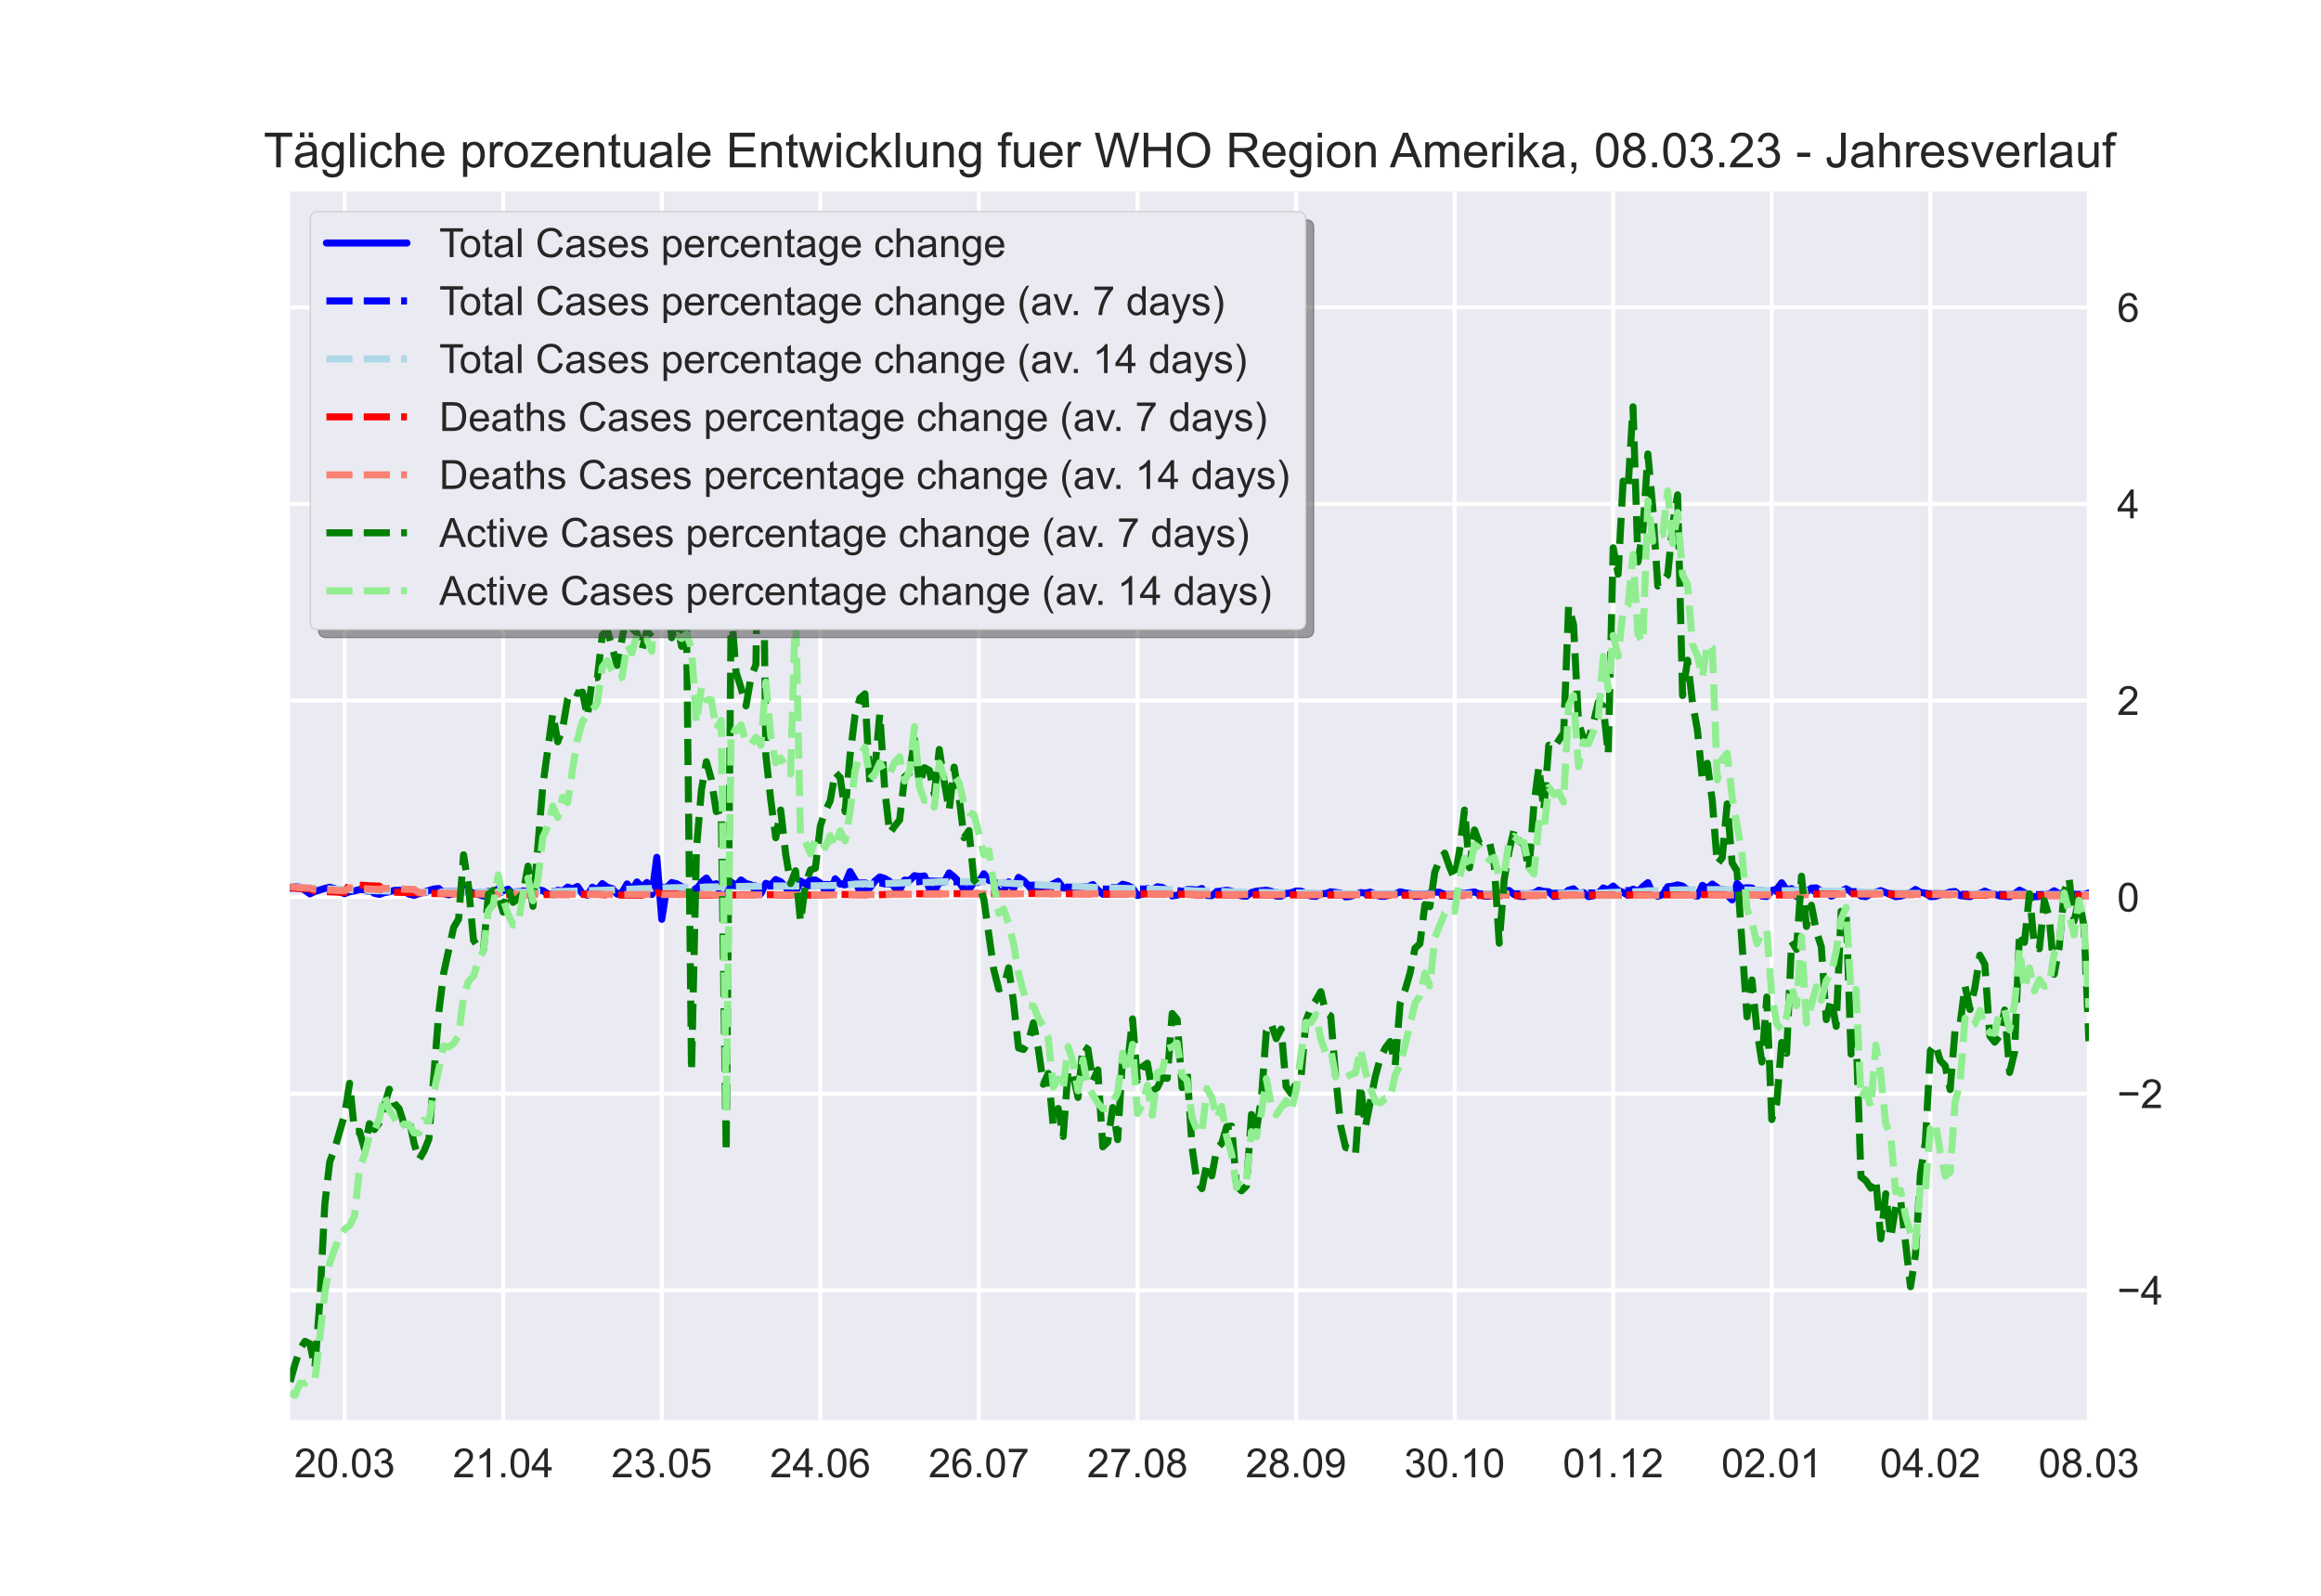 <?xml version="1.0" encoding="utf-8" standalone="no"?>
<!DOCTYPE svg PUBLIC "-//W3C//DTD SVG 1.1//EN"
  "http://www.w3.org/Graphics/SVG/1.1/DTD/svg11.dtd">
<!-- Created with matplotlib (https://matplotlib.org/) -->
<svg height="396pt" version="1.1" viewBox="0 0 576 396" width="576pt" xmlns="http://www.w3.org/2000/svg" xmlns:xlink="http://www.w3.org/1999/xlink">
 <defs>
  <style type="text/css">*{stroke-linecap:butt;stroke-linejoin:round;}</style>
 </defs>
 <g id="figure_1">
  <g id="patch_1">
   <path d="M 0 396 
L 576 396 
L 576 0 
L 0 0 
z
" style="fill:#ffffff;"/>
  </g>
  <g id="axes_1">
   <g id="patch_2">
    <path d="M 72 352.44 
L 518.4 352.44 
L 518.4 47.52 
L 72 47.52 
z
" style="fill:#eaeaf2;"/>
   </g>
   <g id="matplotlib.axis_1">
    <g id="xtick_1">
     <g id="line2d_1">
      <path clip-path="url(#p25d4188645)" d="M 85.527 352.44 
L 85.527 47.52 
" style="fill:none;stroke:#ffffff;stroke-linecap:round;"/>
     </g>
     <g id="line2d_2"/>
     <g id="text_1">
      <!-- 20.03 -->
      <g style="fill:#262626;" transform="translate(73.016 366.598)scale(0.1 -0.1)">
       <defs>
        <path d="M 50.344 8.453 
L 50.344 0 
L 3.031 0 
Q 2.938 3.172 4.047 6.109 
Q 5.859 10.938 9.828 15.625 
Q 13.812 20.312 21.344 26.469 
Q 33.016 36.031 37.109 41.625 
Q 41.219 47.219 41.219 52.203 
Q 41.219 57.422 37.469 61 
Q 33.734 64.594 27.734 64.594 
Q 21.391 64.594 17.578 60.781 
Q 13.766 56.984 13.719 50.25 
L 4.688 51.172 
Q 5.609 61.281 11.656 66.578 
Q 17.719 71.875 27.938 71.875 
Q 38.234 71.875 44.234 66.156 
Q 50.25 60.453 50.25 52 
Q 50.25 47.703 48.484 43.547 
Q 46.734 39.406 42.656 34.812 
Q 38.578 30.219 29.109 22.219 
Q 21.188 15.578 18.938 13.203 
Q 16.703 10.844 15.234 8.453 
z
" id="ArialMT-50"/>
        <path d="M 4.156 35.297 
Q 4.156 48 6.766 55.734 
Q 9.375 63.484 14.516 67.672 
Q 19.672 71.875 27.484 71.875 
Q 33.25 71.875 37.594 69.547 
Q 41.938 67.234 44.766 62.859 
Q 47.609 58.5 49.219 52.219 
Q 50.828 45.953 50.828 35.297 
Q 50.828 22.703 48.234 14.969 
Q 45.656 7.234 40.5 3 
Q 35.359 -1.219 27.484 -1.219 
Q 17.141 -1.219 11.234 6.203 
Q 4.156 15.141 4.156 35.297 
z
M 13.188 35.297 
Q 13.188 17.672 17.312 11.828 
Q 21.438 6 27.484 6 
Q 33.547 6 37.672 11.859 
Q 41.797 17.719 41.797 35.297 
Q 41.797 52.984 37.672 58.781 
Q 33.547 64.594 27.391 64.594 
Q 21.344 64.594 17.719 59.469 
Q 13.188 52.938 13.188 35.297 
z
" id="ArialMT-48"/>
        <path d="M 9.078 0 
L 9.078 10.016 
L 19.094 10.016 
L 19.094 0 
z
" id="ArialMT-46"/>
        <path d="M 4.203 18.891 
L 12.984 20.062 
Q 14.5 12.594 18.141 9.297 
Q 21.781 6 27 6 
Q 33.203 6 37.469 10.297 
Q 41.75 14.594 41.75 20.953 
Q 41.75 27 37.797 30.922 
Q 33.844 34.859 27.734 34.859 
Q 25.25 34.859 21.531 33.891 
L 22.516 41.609 
Q 23.391 41.5 23.922 41.5 
Q 29.547 41.5 34.031 44.422 
Q 38.531 47.359 38.531 53.469 
Q 38.531 58.297 35.25 61.469 
Q 31.984 64.656 26.812 64.656 
Q 21.688 64.656 18.266 61.422 
Q 14.844 58.203 13.875 51.766 
L 5.078 53.328 
Q 6.688 62.156 12.391 67.016 
Q 18.109 71.875 26.609 71.875 
Q 32.469 71.875 37.391 69.359 
Q 42.328 66.844 44.938 62.5 
Q 47.562 58.156 47.562 53.266 
Q 47.562 48.641 45.062 44.828 
Q 42.578 41.016 37.703 38.766 
Q 44.047 37.312 47.562 32.688 
Q 51.078 28.078 51.078 21.141 
Q 51.078 11.766 44.234 5.25 
Q 37.406 -1.266 26.953 -1.266 
Q 17.531 -1.266 11.297 4.344 
Q 5.078 9.969 4.203 18.891 
z
" id="ArialMT-51"/>
       </defs>
       <use xlink:href="#ArialMT-50"/>
       <use x="55.615" xlink:href="#ArialMT-48"/>
       <use x="111.23" xlink:href="#ArialMT-46"/>
       <use x="139.014" xlink:href="#ArialMT-48"/>
       <use x="194.629" xlink:href="#ArialMT-51"/>
      </g>
     </g>
    </g>
    <g id="xtick_2">
     <g id="line2d_3">
      <path clip-path="url(#p25d4188645)" d="M 124.879 352.44 
L 124.879 47.52 
" style="fill:none;stroke:#ffffff;stroke-linecap:round;"/>
     </g>
     <g id="line2d_4"/>
     <g id="text_2">
      <!-- 21.04 -->
      <g style="fill:#262626;" transform="translate(112.368 366.598)scale(0.1 -0.1)">
       <defs>
        <path d="M 37.25 0 
L 28.469 0 
L 28.469 56 
Q 25.297 52.984 20.141 49.953 
Q 14.984 46.922 10.891 45.406 
L 10.891 53.906 
Q 18.266 57.375 23.781 62.297 
Q 29.297 67.234 31.594 71.875 
L 37.25 71.875 
z
" id="ArialMT-49"/>
        <path d="M 32.328 0 
L 32.328 17.141 
L 1.266 17.141 
L 1.266 25.203 
L 33.938 71.578 
L 41.109 71.578 
L 41.109 25.203 
L 50.781 25.203 
L 50.781 17.141 
L 41.109 17.141 
L 41.109 0 
z
M 32.328 25.203 
L 32.328 57.469 
L 9.906 25.203 
z
" id="ArialMT-52"/>
       </defs>
       <use xlink:href="#ArialMT-50"/>
       <use x="55.615" xlink:href="#ArialMT-49"/>
       <use x="111.23" xlink:href="#ArialMT-46"/>
       <use x="139.014" xlink:href="#ArialMT-48"/>
       <use x="194.629" xlink:href="#ArialMT-52"/>
      </g>
     </g>
    </g>
    <g id="xtick_3">
     <g id="line2d_5">
      <path clip-path="url(#p25d4188645)" d="M 164.231 352.44 
L 164.231 47.52 
" style="fill:none;stroke:#ffffff;stroke-linecap:round;"/>
     </g>
     <g id="line2d_6"/>
     <g id="text_3">
      <!-- 23.05 -->
      <g style="fill:#262626;" transform="translate(151.72 366.598)scale(0.1 -0.1)">
       <defs>
        <path d="M 4.156 18.75 
L 13.375 19.531 
Q 14.406 12.797 18.141 9.391 
Q 21.875 6 27.156 6 
Q 33.5 6 37.891 10.781 
Q 42.281 15.578 42.281 23.484 
Q 42.281 31 38.062 35.344 
Q 33.844 39.703 27 39.703 
Q 22.75 39.703 19.328 37.766 
Q 15.922 35.844 13.969 32.766 
L 5.719 33.844 
L 12.641 70.609 
L 48.25 70.609 
L 48.25 62.203 
L 19.672 62.203 
L 15.828 42.969 
Q 22.266 47.469 29.344 47.469 
Q 38.719 47.469 45.156 40.969 
Q 51.609 34.469 51.609 24.266 
Q 51.609 14.547 45.953 7.469 
Q 39.062 -1.219 27.156 -1.219 
Q 17.391 -1.219 11.203 4.25 
Q 5.031 9.719 4.156 18.75 
z
" id="ArialMT-53"/>
       </defs>
       <use xlink:href="#ArialMT-50"/>
       <use x="55.615" xlink:href="#ArialMT-51"/>
       <use x="111.23" xlink:href="#ArialMT-46"/>
       <use x="139.014" xlink:href="#ArialMT-48"/>
       <use x="194.629" xlink:href="#ArialMT-53"/>
      </g>
     </g>
    </g>
    <g id="xtick_4">
     <g id="line2d_7">
      <path clip-path="url(#p25d4188645)" d="M 203.583 352.44 
L 203.583 47.52 
" style="fill:none;stroke:#ffffff;stroke-linecap:round;"/>
     </g>
     <g id="line2d_8"/>
     <g id="text_4">
      <!-- 24.06 -->
      <g style="fill:#262626;" transform="translate(191.073 366.598)scale(0.1 -0.1)">
       <defs>
        <path d="M 49.75 54.047 
L 41.016 53.375 
Q 39.844 58.547 37.703 60.891 
Q 34.125 64.656 28.906 64.656 
Q 24.703 64.656 21.531 62.312 
Q 17.391 59.281 14.984 53.469 
Q 12.594 47.656 12.5 36.922 
Q 15.672 41.75 20.266 44.094 
Q 24.859 46.438 29.891 46.438 
Q 38.672 46.438 44.844 39.969 
Q 51.031 33.5 51.031 23.25 
Q 51.031 16.5 48.125 10.719 
Q 45.219 4.938 40.141 1.859 
Q 35.062 -1.219 28.609 -1.219 
Q 17.625 -1.219 10.688 6.859 
Q 3.766 14.938 3.766 33.5 
Q 3.766 54.25 11.422 63.672 
Q 18.109 71.875 29.438 71.875 
Q 37.891 71.875 43.281 67.141 
Q 48.688 62.406 49.75 54.047 
z
M 13.875 23.188 
Q 13.875 18.656 15.797 14.5 
Q 17.719 10.359 21.188 8.172 
Q 24.656 6 28.469 6 
Q 34.031 6 38.031 10.484 
Q 42.047 14.984 42.047 22.703 
Q 42.047 30.125 38.078 34.391 
Q 34.125 38.672 28.125 38.672 
Q 22.172 38.672 18.016 34.391 
Q 13.875 30.125 13.875 23.188 
z
" id="ArialMT-54"/>
       </defs>
       <use xlink:href="#ArialMT-50"/>
       <use x="55.615" xlink:href="#ArialMT-52"/>
       <use x="111.23" xlink:href="#ArialMT-46"/>
       <use x="139.014" xlink:href="#ArialMT-48"/>
       <use x="194.629" xlink:href="#ArialMT-54"/>
      </g>
     </g>
    </g>
    <g id="xtick_5">
     <g id="line2d_9">
      <path clip-path="url(#p25d4188645)" d="M 242.936 352.44 
L 242.936 47.52 
" style="fill:none;stroke:#ffffff;stroke-linecap:round;"/>
     </g>
     <g id="line2d_10"/>
     <g id="text_5">
      <!-- 26.07 -->
      <g style="fill:#262626;" transform="translate(230.425 366.598)scale(0.1 -0.1)">
       <defs>
        <path d="M 4.734 62.203 
L 4.734 70.656 
L 51.078 70.656 
L 51.078 63.812 
Q 44.234 56.547 37.516 44.484 
Q 30.812 32.422 27.156 19.672 
Q 24.516 10.688 23.781 0 
L 14.75 0 
Q 14.891 8.453 18.062 20.406 
Q 21.234 32.375 27.172 43.484 
Q 33.109 54.594 39.797 62.203 
z
" id="ArialMT-55"/>
       </defs>
       <use xlink:href="#ArialMT-50"/>
       <use x="55.615" xlink:href="#ArialMT-54"/>
       <use x="111.23" xlink:href="#ArialMT-46"/>
       <use x="139.014" xlink:href="#ArialMT-48"/>
       <use x="194.629" xlink:href="#ArialMT-55"/>
      </g>
     </g>
    </g>
    <g id="xtick_6">
     <g id="line2d_11">
      <path clip-path="url(#p25d4188645)" d="M 282.288 352.44 
L 282.288 47.52 
" style="fill:none;stroke:#ffffff;stroke-linecap:round;"/>
     </g>
     <g id="line2d_12"/>
     <g id="text_6">
      <!-- 27.08 -->
      <g style="fill:#262626;" transform="translate(269.777 366.598)scale(0.1 -0.1)">
       <defs>
        <path d="M 17.672 38.812 
Q 12.203 40.828 9.562 44.531 
Q 6.938 48.25 6.938 53.422 
Q 6.938 61.234 12.547 66.547 
Q 18.172 71.875 27.484 71.875 
Q 36.859 71.875 42.578 66.422 
Q 48.297 60.984 48.297 53.172 
Q 48.297 48.188 45.672 44.5 
Q 43.062 40.828 37.75 38.812 
Q 44.344 36.672 47.781 31.875 
Q 51.219 27.094 51.219 20.453 
Q 51.219 11.281 44.719 5.031 
Q 38.234 -1.219 27.641 -1.219 
Q 17.047 -1.219 10.547 5.047 
Q 4.047 11.328 4.047 20.703 
Q 4.047 27.688 7.594 32.391 
Q 11.141 37.109 17.672 38.812 
z
M 15.922 53.719 
Q 15.922 48.641 19.188 45.406 
Q 22.469 42.188 27.688 42.188 
Q 32.766 42.188 36.016 45.375 
Q 39.266 48.578 39.266 53.219 
Q 39.266 58.062 35.906 61.359 
Q 32.562 64.656 27.594 64.656 
Q 22.562 64.656 19.234 61.422 
Q 15.922 58.203 15.922 53.719 
z
M 13.094 20.656 
Q 13.094 16.891 14.875 13.375 
Q 16.656 9.859 20.172 7.922 
Q 23.688 6 27.734 6 
Q 34.031 6 38.125 10.047 
Q 42.234 14.109 42.234 20.359 
Q 42.234 26.703 38.016 30.859 
Q 33.797 35.016 27.438 35.016 
Q 21.234 35.016 17.156 30.906 
Q 13.094 26.812 13.094 20.656 
z
" id="ArialMT-56"/>
       </defs>
       <use xlink:href="#ArialMT-50"/>
       <use x="55.615" xlink:href="#ArialMT-55"/>
       <use x="111.23" xlink:href="#ArialMT-46"/>
       <use x="139.014" xlink:href="#ArialMT-48"/>
       <use x="194.629" xlink:href="#ArialMT-56"/>
      </g>
     </g>
    </g>
    <g id="xtick_7">
     <g id="line2d_13">
      <path clip-path="url(#p25d4188645)" d="M 321.64 352.44 
L 321.64 47.52 
" style="fill:none;stroke:#ffffff;stroke-linecap:round;"/>
     </g>
     <g id="line2d_14"/>
     <g id="text_7">
      <!-- 28.09 -->
      <g style="fill:#262626;" transform="translate(309.129 366.598)scale(0.1 -0.1)">
       <defs>
        <path d="M 5.469 16.547 
L 13.922 17.328 
Q 14.984 11.375 18.016 8.688 
Q 21.047 6 25.781 6 
Q 29.828 6 32.875 7.859 
Q 35.938 9.719 37.891 12.812 
Q 39.844 15.922 41.156 21.188 
Q 42.484 26.469 42.484 31.938 
Q 42.484 32.516 42.438 33.688 
Q 39.797 29.5 35.234 26.875 
Q 30.672 24.266 25.344 24.266 
Q 16.453 24.266 10.297 30.703 
Q 4.156 37.156 4.156 47.703 
Q 4.156 58.594 10.578 65.234 
Q 17 71.875 26.656 71.875 
Q 33.641 71.875 39.422 68.109 
Q 45.219 64.359 48.219 57.391 
Q 51.219 50.438 51.219 37.25 
Q 51.219 23.531 48.234 15.406 
Q 45.266 7.281 39.375 3.031 
Q 33.5 -1.219 25.594 -1.219 
Q 17.188 -1.219 11.859 3.438 
Q 6.547 8.109 5.469 16.547 
z
M 41.453 48.141 
Q 41.453 55.719 37.422 60.156 
Q 33.406 64.594 27.734 64.594 
Q 21.875 64.594 17.531 59.812 
Q 13.188 55.031 13.188 47.406 
Q 13.188 40.578 17.312 36.297 
Q 21.438 32.031 27.484 32.031 
Q 33.594 32.031 37.516 36.297 
Q 41.453 40.578 41.453 48.141 
z
" id="ArialMT-57"/>
       </defs>
       <use xlink:href="#ArialMT-50"/>
       <use x="55.615" xlink:href="#ArialMT-56"/>
       <use x="111.23" xlink:href="#ArialMT-46"/>
       <use x="139.014" xlink:href="#ArialMT-48"/>
       <use x="194.629" xlink:href="#ArialMT-57"/>
      </g>
     </g>
    </g>
    <g id="xtick_8">
     <g id="line2d_15">
      <path clip-path="url(#p25d4188645)" d="M 360.992 352.44 
L 360.992 47.52 
" style="fill:none;stroke:#ffffff;stroke-linecap:round;"/>
     </g>
     <g id="line2d_16"/>
     <g id="text_8">
      <!-- 30.10 -->
      <g style="fill:#262626;" transform="translate(348.481 366.598)scale(0.1 -0.1)">
       <use xlink:href="#ArialMT-51"/>
       <use x="55.615" xlink:href="#ArialMT-48"/>
       <use x="111.23" xlink:href="#ArialMT-46"/>
       <use x="139.014" xlink:href="#ArialMT-49"/>
       <use x="194.629" xlink:href="#ArialMT-48"/>
      </g>
     </g>
    </g>
    <g id="xtick_9">
     <g id="line2d_17">
      <path clip-path="url(#p25d4188645)" d="M 400.344 352.44 
L 400.344 47.52 
" style="fill:none;stroke:#ffffff;stroke-linecap:round;"/>
     </g>
     <g id="line2d_18"/>
     <g id="text_9">
      <!-- 01.12 -->
      <g style="fill:#262626;" transform="translate(387.833 366.598)scale(0.1 -0.1)">
       <use xlink:href="#ArialMT-48"/>
       <use x="55.615" xlink:href="#ArialMT-49"/>
       <use x="111.23" xlink:href="#ArialMT-46"/>
       <use x="139.014" xlink:href="#ArialMT-49"/>
       <use x="194.629" xlink:href="#ArialMT-50"/>
      </g>
     </g>
    </g>
    <g id="xtick_10">
     <g id="line2d_19">
      <path clip-path="url(#p25d4188645)" d="M 439.696 352.44 
L 439.696 47.52 
" style="fill:none;stroke:#ffffff;stroke-linecap:round;"/>
     </g>
     <g id="line2d_20"/>
     <g id="text_10">
      <!-- 02.01 -->
      <g style="fill:#262626;" transform="translate(427.185 366.598)scale(0.1 -0.1)">
       <use xlink:href="#ArialMT-48"/>
       <use x="55.615" xlink:href="#ArialMT-50"/>
       <use x="111.23" xlink:href="#ArialMT-46"/>
       <use x="139.014" xlink:href="#ArialMT-48"/>
       <use x="194.629" xlink:href="#ArialMT-49"/>
      </g>
     </g>
    </g>
    <g id="xtick_11">
     <g id="line2d_21">
      <path clip-path="url(#p25d4188645)" d="M 479.048 352.44 
L 479.048 47.52 
" style="fill:none;stroke:#ffffff;stroke-linecap:round;"/>
     </g>
     <g id="line2d_22"/>
     <g id="text_11">
      <!-- 04.02 -->
      <g style="fill:#262626;" transform="translate(466.537 366.598)scale(0.1 -0.1)">
       <use xlink:href="#ArialMT-48"/>
       <use x="55.615" xlink:href="#ArialMT-52"/>
       <use x="111.23" xlink:href="#ArialMT-46"/>
       <use x="139.014" xlink:href="#ArialMT-48"/>
       <use x="194.629" xlink:href="#ArialMT-50"/>
      </g>
     </g>
    </g>
    <g id="xtick_12">
     <g id="line2d_23">
      <path clip-path="url(#p25d4188645)" d="M 518.4 352.44 
L 518.4 47.52 
" style="fill:none;stroke:#ffffff;stroke-linecap:round;"/>
     </g>
     <g id="line2d_24"/>
     <g id="text_12">
      <!-- 08.03 -->
      <g style="fill:#262626;" transform="translate(505.889 366.598)scale(0.1 -0.1)">
       <use xlink:href="#ArialMT-48"/>
       <use x="55.615" xlink:href="#ArialMT-56"/>
       <use x="111.23" xlink:href="#ArialMT-46"/>
       <use x="139.014" xlink:href="#ArialMT-48"/>
       <use x="194.629" xlink:href="#ArialMT-51"/>
      </g>
     </g>
    </g>
   </g>
   <g id="matplotlib.axis_2">
    <g id="ytick_1">
     <g id="line2d_25">
      <path clip-path="url(#p25d4188645)" d="M 72 320.18 
L 518.4 320.18 
" style="fill:none;stroke:#ffffff;stroke-linecap:round;"/>
     </g>
     <g id="line2d_26"/>
     <g id="text_13">
      <!-- −4 -->
      <g style="fill:#262626;" transform="translate(525.4 323.759)scale(0.1 -0.1)">
       <defs>
        <path d="M 52.828 31.203 
L 5.562 31.203 
L 5.562 39.406 
L 52.828 39.406 
z
" id="ArialMT-8722"/>
       </defs>
       <use xlink:href="#ArialMT-8722"/>
       <use x="58.398" xlink:href="#ArialMT-52"/>
      </g>
     </g>
    </g>
    <g id="ytick_2">
     <g id="line2d_27">
      <path clip-path="url(#p25d4188645)" d="M 72 271.397 
L 518.4 271.397 
" style="fill:none;stroke:#ffffff;stroke-linecap:round;"/>
     </g>
     <g id="line2d_28"/>
     <g id="text_14">
      <!-- −2 -->
      <g style="fill:#262626;" transform="translate(525.4 274.976)scale(0.1 -0.1)">
       <use xlink:href="#ArialMT-8722"/>
       <use x="58.398" xlink:href="#ArialMT-50"/>
      </g>
     </g>
    </g>
    <g id="ytick_3">
     <g id="line2d_29">
      <path clip-path="url(#p25d4188645)" d="M 72 222.614 
L 518.4 222.614 
" style="fill:none;stroke:#ffffff;stroke-linecap:round;"/>
     </g>
     <g id="line2d_30"/>
     <g id="text_15">
      <!-- 0 -->
      <g style="fill:#262626;" transform="translate(525.4 226.193)scale(0.1 -0.1)">
       <use xlink:href="#ArialMT-48"/>
      </g>
     </g>
    </g>
    <g id="ytick_4">
     <g id="line2d_31">
      <path clip-path="url(#p25d4188645)" d="M 72 173.832 
L 518.4 173.832 
" style="fill:none;stroke:#ffffff;stroke-linecap:round;"/>
     </g>
     <g id="line2d_32"/>
     <g id="text_16">
      <!-- 2 -->
      <g style="fill:#262626;" transform="translate(525.4 177.41)scale(0.1 -0.1)">
       <use xlink:href="#ArialMT-50"/>
      </g>
     </g>
    </g>
    <g id="ytick_5">
     <g id="line2d_33">
      <path clip-path="url(#p25d4188645)" d="M 72 125.049 
L 518.4 125.049 
" style="fill:none;stroke:#ffffff;stroke-linecap:round;"/>
     </g>
     <g id="line2d_34"/>
     <g id="text_17">
      <!-- 4 -->
      <g style="fill:#262626;" transform="translate(525.4 128.628)scale(0.1 -0.1)">
       <use xlink:href="#ArialMT-52"/>
      </g>
     </g>
    </g>
    <g id="ytick_6">
     <g id="line2d_35">
      <path clip-path="url(#p25d4188645)" d="M 72 76.266 
L 518.4 76.266 
" style="fill:none;stroke:#ffffff;stroke-linecap:round;"/>
     </g>
     <g id="line2d_36"/>
     <g id="text_18">
      <!-- 6 -->
      <g style="fill:#262626;" transform="translate(525.4 79.845)scale(0.1 -0.1)">
       <use xlink:href="#ArialMT-54"/>
      </g>
     </g>
    </g>
   </g>
   <g id="line2d_37">
    <path clip-path="url(#p25d4188645)" d="M 72 220.428 
L 73.23 220.03 
L 74.46 220.177 
L 75.689 220.924 
L 76.919 221.813 
L 78.149 221.229 
L 80.608 220.464 
L 81.838 220.191 
L 83.068 220.509 
L 84.298 221.318 
L 85.527 221.759 
L 86.757 221.279 
L 87.987 221.08 
L 89.217 220.752 
L 90.446 220.786 
L 91.676 220.698 
L 92.906 221.683 
L 94.136 221.944 
L 95.365 221.526 
L 96.595 221.305 
L 97.825 220.956 
L 99.055 220.919 
L 100.284 221.176 
L 101.514 221.885 
L 102.744 222.191 
L 105.203 221.378 
L 107.663 220.611 
L 108.893 220.487 
L 110.122 221.698 
L 111.352 222.074 
L 112.582 221.673 
L 113.812 221.491 
L 115.041 220.414 
L 116.271 221.139 
L 117.501 221.634 
L 119.96 222.356 
L 121.19 221.201 
L 122.42 221.512 
L 123.65 220.524 
L 124.879 221.048 
L 126.109 220.651 
L 127.339 221.973 
L 128.569 222.189 
L 129.798 221.077 
L 131.028 221.288 
L 132.258 220.431 
L 133.488 220.824 
L 134.717 221.014 
L 135.947 221.826 
L 137.177 221.989 
L 138.407 220.911 
L 139.636 221.103 
L 140.866 220.131 
L 142.096 220.576 
L 143.326 219.977 
L 144.555 221.768 
L 145.785 222.141 
L 147.015 220.159 
L 148.245 220.813 
L 149.474 219.282 
L 150.704 220.179 
L 151.934 220.519 
L 153.164 221.894 
L 154.393 221.442 
L 155.623 219.343 
L 156.853 220.847 
L 158.083 218.855 
L 159.312 220.147 
L 160.542 219.007 
L 161.772 221.99 
L 163.002 212.747 
L 164.231 228.125 
L 165.461 220.248 
L 166.691 219.005 
L 167.921 219.307 
L 169.15 220.024 
L 170.38 221.771 
L 171.61 221.391 
L 172.84 220.879 
L 174.069 218.932 
L 175.299 217.885 
L 176.529 219.636 
L 177.759 219.308 
L 178.988 221.817 
L 180.218 221.414 
L 181.448 218.923 
L 182.678 219.728 
L 183.907 218.369 
L 185.137 219.25 
L 186.367 219.566 
L 187.597 221.252 
L 188.826 221.775 
L 190.056 219.198 
L 191.286 219.632 
L 192.516 218.262 
L 193.745 218.819 
L 194.975 220.058 
L 196.205 222.089 
L 197.435 221.452 
L 198.664 218.634 
L 199.894 219.375 
L 201.124 218.349 
L 202.354 218.381 
L 203.583 219.127 
L 204.813 221.135 
L 206.043 221.507 
L 207.273 218.076 
L 208.502 219.402 
L 209.732 219.252 
L 210.962 216.279 
L 212.192 218.349 
L 213.421 221.397 
L 214.651 221.011 
L 215.881 220.351 
L 217.111 218.657 
L 218.34 217.62 
L 219.57 217.998 
L 220.8 218.745 
L 222.03 220.206 
L 223.26 220.838 
L 224.489 218.409 
L 225.719 218.496 
L 226.949 217.292 
L 228.179 217.512 
L 229.408 217.371 
L 230.638 220.48 
L 231.868 221.173 
L 233.098 219.028 
L 234.327 218.875 
L 235.557 216.619 
L 236.787 217.624 
L 238.017 218.828 
L 239.246 220.786 
L 240.476 220.739 
L 241.706 218.935 
L 242.936 218.918 
L 244.165 216.815 
L 245.395 218.452 
L 246.625 218.778 
L 247.855 221.711 
L 249.084 221.005 
L 250.314 218.833 
L 251.544 220.486 
L 252.774 217.727 
L 254.003 218.507 
L 255.233 219.787 
L 256.463 221.289 
L 257.693 221.427 
L 258.922 219.85 
L 260.152 219.982 
L 262.612 218.698 
L 263.841 220.372 
L 265.071 220.359 
L 266.301 221.729 
L 267.531 220.239 
L 268.76 220.035 
L 269.99 220.037 
L 271.22 219.512 
L 272.45 220.887 
L 273.679 221.902 
L 274.909 221.912 
L 276.139 220.23 
L 277.369 220.317 
L 278.598 219.431 
L 279.828 219.747 
L 281.058 220.366 
L 282.288 222.228 
L 283.517 221.879 
L 284.747 220.497 
L 285.977 220.874 
L 287.207 220.051 
L 288.436 220.22 
L 289.666 220.892 
L 290.896 222.318 
L 292.126 222.155 
L 293.355 221.691 
L 294.585 220.732 
L 295.815 220.741 
L 297.045 220.879 
L 298.274 220.48 
L 299.504 222.188 
L 300.734 222.261 
L 301.964 221.287 
L 304.423 220.904 
L 305.653 221.163 
L 308.112 222.337 
L 309.342 222.402 
L 310.572 221.478 
L 311.802 221.145 
L 314.261 220.918 
L 315.491 221.169 
L 316.721 222.368 
L 317.95 222.379 
L 319.18 221.713 
L 320.41 221.566 
L 321.64 221.097 
L 322.869 221.14 
L 325.329 222.363 
L 326.559 222.442 
L 327.788 221.785 
L 329.018 221.75 
L 330.248 221.291 
L 332.707 221.638 
L 333.937 222.569 
L 335.167 222.424 
L 337.626 221.506 
L 338.856 221.613 
L 340.086 221.387 
L 341.316 221.992 
L 342.545 222.407 
L 343.775 222.407 
L 345.005 222.005 
L 346.235 221.866 
L 347.464 221.308 
L 348.694 221.576 
L 349.924 221.719 
L 351.154 222.437 
L 352.383 222.358 
L 354.843 221.637 
L 356.073 221.382 
L 357.302 221.431 
L 358.532 222.027 
L 359.762 222.373 
L 360.992 222.425 
L 362.221 221.727 
L 363.451 221.705 
L 365.911 221.342 
L 368.37 222.387 
L 369.6 222.377 
L 370.83 221.834 
L 372.06 222.065 
L 373.289 221.105 
L 374.519 220.983 
L 375.749 221.999 
L 376.979 222.411 
L 378.208 222.466 
L 379.438 221.82 
L 380.668 221.632 
L 381.898 220.909 
L 383.127 221.208 
L 384.357 221.293 
L 385.587 222.453 
L 386.817 222.359 
L 388.046 221.872 
L 389.276 220.899 
L 390.506 220.563 
L 391.736 221.784 
L 392.965 221.508 
L 394.195 222.499 
L 395.425 222.284 
L 396.655 221.664 
L 397.884 220.351 
L 399.114 220.806 
L 400.344 219.878 
L 401.574 220.983 
L 402.803 221.459 
L 404.033 222.201 
L 405.263 220.641 
L 406.493 221.219 
L 407.722 220.015 
L 408.952 219.031 
L 410.182 221.939 
L 411.412 222.405 
L 412.641 222.021 
L 413.871 220.048 
L 415.101 219.916 
L 416.331 219.588 
L 417.56 219.891 
L 418.79 220.848 
L 420.02 222.122 
L 421.25 222.385 
L 422.479 219.707 
L 423.709 220.449 
L 424.939 219.391 
L 426.169 220.261 
L 427.398 221.675 
L 428.628 222.085 
L 429.858 223.312 
L 431.088 219.248 
L 432.317 220.489 
L 433.547 220.284 
L 434.777 220.364 
L 436.007 221.458 
L 437.236 222.37 
L 438.466 222.456 
L 439.696 220.971 
L 440.926 220.675 
L 442.155 219.063 
L 443.385 220.85 
L 444.615 220.522 
L 445.845 222.45 
L 447.074 222.225 
L 449.534 220.39 
L 450.764 220.342 
L 451.993 221.167 
L 453.223 221.407 
L 454.453 222.394 
L 455.683 221.863 
L 458.142 220.554 
L 459.372 221.268 
L 460.602 221.263 
L 461.831 222.358 
L 463.061 222.515 
L 464.291 221.835 
L 466.75 221.006 
L 470.44 222.513 
L 471.669 222.38 
L 474.129 221.571 
L 475.359 220.73 
L 476.588 221.462 
L 477.818 221.635 
L 479.048 222.511 
L 480.278 222.449 
L 481.507 222.055 
L 482.737 221.794 
L 483.967 221.346 
L 485.197 221.231 
L 486.426 222.258 
L 488.886 222.501 
L 490.116 221.988 
L 491.345 221.714 
L 492.575 221.126 
L 493.805 221.703 
L 495.035 221.947 
L 496.264 222.327 
L 498.724 222.522 
L 499.954 221.784 
L 501.183 220.894 
L 503.643 222.226 
L 504.873 222.532 
L 506.102 222.451 
L 508.562 221.815 
L 509.792 221.057 
L 511.021 221.814 
L 512.251 221.555 
L 513.481 222.406 
L 514.711 222.619 
L 515.94 222.503 
L 518.4 221.571 
L 518.4 221.571 
" style="fill:none;stroke:#0000ff;stroke-linecap:round;stroke-width:1.75;"/>
   </g>
   <g id="line2d_38">
    <path clip-path="url(#p25d4188645)" d="M 72 220.321 
L 78.149 220.685 
L 80.608 220.779 
L 91.676 221.096 
L 97.825 221.271 
L 107.663 221.427 
L 110.122 221.302 
L 116.271 221.282 
L 117.501 221.446 
L 121.19 221.46 
L 124.879 221.466 
L 126.109 221.326 
L 137.177 221.207 
L 142.096 221.079 
L 143.326 220.93 
L 148.245 220.795 
L 150.704 220.617 
L 153.164 220.712 
L 156.853 220.501 
L 161.772 220.233 
L 163.002 218.991 
L 164.231 220.246 
L 167.921 220.061 
L 169.15 220.207 
L 170.38 220.175 
L 171.61 221.41 
L 172.84 220.375 
L 175.299 220.027 
L 176.529 220.074 
L 178.988 219.978 
L 180.218 219.982 
L 181.448 219.702 
L 183.907 219.885 
L 187.597 219.786 
L 191.286 219.863 
L 194.975 219.856 
L 196.205 219.976 
L 203.583 219.63 
L 204.813 219.493 
L 209.732 219.554 
L 210.962 219.254 
L 212.192 219.143 
L 214.651 219.11 
L 215.881 219.435 
L 217.111 219.328 
L 218.34 219.095 
L 219.57 219.34 
L 220.8 219.397 
L 222.03 219.227 
L 223.26 219.202 
L 224.489 218.925 
L 228.179 218.785 
L 229.408 218.589 
L 250.314 219.216 
L 252.774 219.57 
L 254.003 219.578 
L 255.233 219.722 
L 256.463 219.662 
L 260.152 219.796 
L 261.382 220.025 
L 271.22 220.326 
L 272.45 220.4 
L 273.679 220.62 
L 277.369 220.685 
L 278.598 220.599 
L 282.288 220.604 
L 284.747 220.638 
L 290.896 220.962 
L 292.126 221.001 
L 293.355 221.172 
L 294.585 221.151 
L 297.045 221.344 
L 299.504 221.267 
L 305.653 221.346 
L 306.883 221.527 
L 314.261 221.588 
L 316.721 221.51 
L 321.64 221.601 
L 336.397 221.876 
L 340.086 221.879 
L 342.545 221.906 
L 383.127 221.778 
L 385.587 221.683 
L 399.114 221.557 
L 400.344 221.284 
L 405.263 220.903 
L 406.493 221.027 
L 408.952 220.793 
L 411.412 221.064 
L 413.871 220.954 
L 415.101 220.768 
L 416.331 220.707 
L 417.56 220.83 
L 418.79 220.674 
L 422.479 220.637 
L 424.939 220.685 
L 434.777 221.065 
L 438.466 220.953 
L 439.696 221.199 
L 440.926 221.225 
L 442.155 221.051 
L 443.385 221.12 
L 444.615 220.987 
L 449.534 220.978 
L 450.764 221.161 
L 455.683 221.273 
L 458.142 221.268 
L 459.372 221.4 
L 460.602 221.414 
L 461.831 221.55 
L 467.98 221.697 
L 470.44 221.819 
L 480.278 221.759 
L 485.197 221.86 
L 487.656 221.927 
L 506.102 221.992 
L 508.562 221.938 
L 512.251 221.905 
L 514.711 221.911 
L 518.4 222.074 
L 518.4 222.074 
" style="fill:none;stroke:#0000ff;stroke-dasharray:6.475,2.8;stroke-dashoffset:0;stroke-width:1.75;"/>
   </g>
   <g id="line2d_39">
    <path clip-path="url(#p25d4188645)" d="M 72 220.015 
L 75.689 220.363 
L 92.906 221.027 
L 99.055 221.179 
L 106.433 221.371 
L 116.271 221.355 
L 119.96 221.406 
L 123.65 221.343 
L 128.569 221.414 
L 134.717 221.291 
L 142.096 221.142 
L 153.164 220.817 
L 159.312 220.526 
L 161.772 220.473 
L 163.002 219.802 
L 164.231 220.371 
L 171.61 220.201 
L 172.84 220.31 
L 175.299 220.104 
L 178.988 220.077 
L 180.218 220.696 
L 181.448 220.039 
L 191.286 219.84 
L 197.435 219.884 
L 209.732 219.69 
L 212.192 219.386 
L 214.651 219.305 
L 215.881 219.428 
L 226.949 218.975 
L 228.179 219.063 
L 233.098 218.845 
L 235.557 218.789 
L 239.246 218.809 
L 244.165 218.836 
L 263.841 219.929 
L 265.071 219.832 
L 271.22 220.189 
L 274.909 220.346 
L 292.126 220.8 
L 297.045 221.109 
L 303.193 221.217 
L 309.342 221.425 
L 314.261 221.467 
L 319.18 221.568 
L 325.329 221.614 
L 331.478 221.735 
L 338.856 221.84 
L 349.924 221.914 
L 370.83 221.857 
L 373.289 221.868 
L 378.208 221.84 
L 383.127 221.789 
L 386.817 221.753 
L 389.276 221.672 
L 392.965 221.656 
L 396.655 221.638 
L 400.344 221.444 
L 407.722 221.235 
L 408.952 221.038 
L 412.641 221.044 
L 415.101 220.897 
L 417.56 220.811 
L 428.628 220.742 
L 429.858 220.834 
L 432.317 220.818 
L 440.926 221.074 
L 447.074 220.959 
L 448.304 221.109 
L 458.142 221.123 
L 459.372 221.281 
L 469.21 221.605 
L 471.669 221.683 
L 493.805 221.905 
L 499.954 221.942 
L 503.643 221.929 
L 518.4 222.018 
L 518.4 222.018 
" style="fill:none;stroke:#add8e6;stroke-dasharray:6.475,2.8;stroke-dashoffset:0;stroke-width:1.75;"/>
   </g>
   <g id="line2d_40">
    <path clip-path="url(#p25d4188645)" d="M 72 220.326 
L 73.23 220.361 
L 74.46 220.519 
L 76.919 220.585 
L 78.149 221.165 
L 85.527 221.461 
L 86.757 219.456 
L 91.676 219.819 
L 94.136 219.896 
L 95.365 221.44 
L 96.595 221.367 
L 101.514 221.51 
L 103.974 221.604 
L 106.433 221.719 
L 111.352 221.783 
L 117.501 221.902 
L 128.569 222.03 
L 148.245 221.953 
L 150.704 222.098 
L 158.083 222.167 
L 159.312 222.148 
L 160.542 221.832 
L 161.772 221.844 
L 163.002 221.516 
L 164.231 221.834 
L 167.921 221.806 
L 169.15 222.078 
L 170.38 222.073 
L 171.61 222.397 
L 172.84 222.108 
L 182.678 222.113 
L 185.137 222.046 
L 191.286 222.026 
L 196.205 222.142 
L 201.124 222.123 
L 208.502 221.955 
L 217.111 222.081 
L 224.489 221.809 
L 255.233 221.724 
L 260.152 221.671 
L 261.382 221.793 
L 267.531 221.788 
L 274.909 221.856 
L 283.517 221.833 
L 294.585 221.93 
L 297.045 222.072 
L 311.802 222.072 
L 337.626 222.111 
L 341.316 222.172 
L 375.749 222.245 
L 384.357 222.199 
L 407.722 222.086 
L 410.182 222.066 
L 417.56 222.07 
L 421.25 222.007 
L 443.385 222.099 
L 445.845 222.014 
L 449.534 221.884 
L 459.372 221.796 
L 465.521 221.818 
L 474.129 222.008 
L 481.507 221.942 
L 488.886 222.158 
L 518.4 222.261 
L 518.4 222.261 
" style="fill:none;stroke:#ff0000;stroke-dasharray:6.475,2.8;stroke-dashoffset:0;stroke-width:1.75;"/>
   </g>
   <g id="line2d_41">
    <path clip-path="url(#p25d4188645)" d="M 72 220.038 
L 74.46 220.313 
L 76.919 220.39 
L 78.149 220.715 
L 84.298 220.995 
L 85.527 221.023 
L 86.757 220.311 
L 92.906 220.666 
L 94.136 220.679 
L 95.365 220.448 
L 97.825 220.533 
L 100.284 220.659 
L 102.744 220.71 
L 103.974 221.522 
L 116.271 221.793 
L 121.19 221.894 
L 139.636 221.99 
L 142.096 221.939 
L 161.772 221.991 
L 163.002 221.827 
L 164.231 221.982 
L 176.529 221.971 
L 177.759 222.126 
L 178.988 222.117 
L 180.218 222.278 
L 181.448 222.128 
L 194.975 222.067 
L 206.043 222.072 
L 223.26 221.948 
L 231.868 221.85 
L 238.017 221.803 
L 272.45 221.81 
L 285.977 221.864 
L 292.126 221.851 
L 301.964 221.973 
L 401.574 222.191 
L 438.466 222.071 
L 443.385 222.079 
L 447.074 222.044 
L 456.912 221.89 
L 459.372 221.828 
L 467.98 221.845 
L 471.669 221.933 
L 480.278 221.965 
L 518.4 222.233 
L 518.4 222.233 
" style="fill:none;stroke:#fa8072;stroke-dasharray:6.475,2.8;stroke-dashoffset:0;stroke-width:1.75;"/>
   </g>
   <g id="line2d_42">
    <path clip-path="url(#p25d4188645)" d="M 72 342.913 
L 73.23 338.468 
L 74.46 334.786 
L 75.689 332.854 
L 76.919 333.464 
L 78.149 339.435 
L 79.379 322.695 
L 80.608 298.868 
L 81.838 288.264 
L 83.068 285.035 
L 85.527 276.568 
L 86.757 268.818 
L 87.987 280.76 
L 89.217 280.771 
L 90.446 285.066 
L 91.676 278.855 
L 92.906 280.312 
L 94.136 278.603 
L 96.595 270.285 
L 97.825 273.774 
L 99.055 275.121 
L 100.284 279.036 
L 101.514 277.735 
L 102.744 283.686 
L 103.974 287.766 
L 105.203 285.704 
L 106.433 282.682 
L 108.893 251.237 
L 110.122 241.374 
L 112.582 230.132 
L 113.812 228.061 
L 115.041 212.12 
L 116.271 219.974 
L 117.501 233.299 
L 118.731 235.145 
L 119.96 235.988 
L 121.19 221.935 
L 122.42 220.926 
L 123.65 222.148 
L 124.879 226.373 
L 126.109 220.498 
L 127.339 223.938 
L 128.569 222.912 
L 129.798 221.683 
L 131.028 214.94 
L 132.258 224.906 
L 134.717 194.877 
L 137.177 177.086 
L 138.407 184.089 
L 139.636 180.753 
L 140.866 173.479 
L 142.096 171.529 
L 143.326 172.062 
L 144.555 171.757 
L 145.785 177.804 
L 147.015 168.189 
L 148.245 168.166 
L 149.474 157.571 
L 150.704 156.351 
L 153.164 165.127 
L 155.623 151.774 
L 156.853 155.866 
L 158.083 157.123 
L 159.312 161.258 
L 160.542 156.479 
L 161.772 158.107 
L 163.002 55.858 
L 164.231 148.258 
L 165.461 145.175 
L 166.691 158.266 
L 167.921 153.936 
L 169.15 160.409 
L 170.38 156.554 
L 171.61 265.835 
L 172.84 210.559 
L 174.069 196.027 
L 175.299 189.024 
L 176.529 193.4 
L 177.759 201.4 
L 178.988 200.979 
L 180.218 285.999 
L 181.448 151.117 
L 182.678 166.83 
L 183.907 170.72 
L 185.137 175.176 
L 186.367 168.036 
L 187.597 164.895 
L 188.826 83.911 
L 190.056 187.437 
L 191.286 198.537 
L 192.516 207.894 
L 193.745 201.011 
L 194.975 211.93 
L 196.205 219.251 
L 197.435 216.08 
L 198.664 228.747 
L 199.894 219.413 
L 201.124 215.887 
L 202.354 215.449 
L 203.583 204.897 
L 204.813 201.318 
L 206.043 198.685 
L 207.273 191.66 
L 208.502 192.933 
L 209.732 201.409 
L 210.962 187.39 
L 212.192 177.517 
L 213.421 173.267 
L 214.651 172.176 
L 215.881 194.863 
L 217.111 191.098 
L 218.34 177.144 
L 219.57 195.957 
L 220.8 206.753 
L 222.03 205.013 
L 223.26 203.468 
L 224.489 192.765 
L 225.719 191.795 
L 226.949 183.498 
L 228.179 194.656 
L 229.408 190.512 
L 230.638 191.167 
L 231.868 197.135 
L 233.098 185.974 
L 234.327 193.963 
L 235.557 201.105 
L 236.787 190.365 
L 238.017 197.897 
L 239.246 207.901 
L 240.476 206.115 
L 241.706 218.375 
L 242.936 219.706 
L 244.165 223.164 
L 246.625 240.63 
L 247.855 245.446 
L 249.084 244.949 
L 250.314 240.171 
L 251.544 248.835 
L 252.774 260.067 
L 254.003 260.44 
L 255.233 258.422 
L 256.463 253.812 
L 257.693 260.382 
L 258.922 269.084 
L 260.152 266.375 
L 261.382 279.382 
L 262.612 275.072 
L 263.841 282.036 
L 265.071 265.606 
L 266.301 266.752 
L 267.531 272.34 
L 268.76 259.554 
L 269.99 260.36 
L 271.22 268.269 
L 272.45 265.491 
L 273.679 284.614 
L 274.909 283.417 
L 276.139 274.837 
L 277.369 282.81 
L 278.598 262.381 
L 279.828 264.208 
L 281.058 252.851 
L 282.288 268.102 
L 283.517 264.738 
L 284.747 263.833 
L 285.977 270.743 
L 287.207 269.908 
L 288.436 267.398 
L 289.666 267.614 
L 290.896 251.507 
L 292.126 252.974 
L 293.355 269.898 
L 294.585 265.375 
L 295.815 284.624 
L 297.045 293.237 
L 298.274 294.974 
L 299.504 288.755 
L 300.734 291.8 
L 301.964 285.086 
L 303.193 283.742 
L 304.423 279.581 
L 305.653 279.439 
L 306.883 294.431 
L 308.112 295.501 
L 309.342 294.287 
L 310.572 276.561 
L 311.802 280.455 
L 313.031 272.624 
L 314.261 255.927 
L 315.491 254.067 
L 316.721 257.755 
L 317.95 255.366 
L 319.18 269.657 
L 320.41 271.377 
L 321.64 268.783 
L 322.869 267.401 
L 324.099 253.366 
L 325.329 249.936 
L 326.559 248.239 
L 327.788 246.089 
L 329.018 251.347 
L 330.248 252.13 
L 331.478 267.014 
L 332.707 279.445 
L 333.937 284.74 
L 335.167 285.108 
L 336.397 286.487 
L 337.626 269.202 
L 338.856 279.604 
L 341.316 267.09 
L 342.545 262.622 
L 343.775 260.085 
L 345.005 258.449 
L 346.235 264.318 
L 347.464 249.051 
L 348.694 245.708 
L 349.924 241.485 
L 351.154 235.315 
L 352.383 234.181 
L 353.613 224.481 
L 354.843 225.004 
L 356.073 216.368 
L 357.302 213.315 
L 358.532 211.71 
L 359.762 215.243 
L 360.992 218.188 
L 362.221 210.936 
L 363.451 201.014 
L 364.681 215.337 
L 365.911 205.949 
L 367.14 209.211 
L 368.37 208.717 
L 369.6 208.712 
L 370.83 214.574 
L 372.06 234.065 
L 373.289 218.273 
L 374.519 211.199 
L 375.749 205.86 
L 376.979 208.742 
L 378.208 209.434 
L 379.438 216.119 
L 380.668 199.69 
L 381.898 190.254 
L 383.127 201.091 
L 384.357 184.928 
L 385.587 185.614 
L 388.046 181.885 
L 389.276 150.41 
L 390.506 154.995 
L 391.736 179.438 
L 392.965 183.208 
L 394.195 183.592 
L 395.425 179.362 
L 396.655 174.22 
L 397.884 175.277 
L 399.114 187.176 
L 400.344 135.938 
L 401.574 142.482 
L 402.803 119.384 
L 404.033 121.016 
L 405.263 100.943 
L 406.493 139.455 
L 407.722 131.587 
L 408.952 112.648 
L 410.182 126.133 
L 411.412 145.432 
L 412.641 144.304 
L 413.871 142.661 
L 415.101 130.258 
L 416.331 122.785 
L 417.56 172.604 
L 418.79 163.826 
L 420.02 174.354 
L 421.25 181.185 
L 422.479 193.426 
L 423.709 189.416 
L 424.939 198.708 
L 426.169 214.446 
L 427.398 212.845 
L 428.628 199.495 
L 429.858 214.139 
L 431.088 216.146 
L 433.547 252.328 
L 434.777 243.179 
L 436.007 255.542 
L 437.236 263.552 
L 438.466 247.415 
L 439.696 277.827 
L 440.926 273.737 
L 442.155 258.693 
L 443.385 261.397 
L 444.615 233.636 
L 445.845 235.611 
L 447.074 217.426 
L 448.304 229.913 
L 449.534 224.64 
L 450.764 231.064 
L 451.993 234.965 
L 453.223 253.023 
L 454.453 247.79 
L 455.683 254.693 
L 456.912 226.137 
L 458.142 225.757 
L 459.372 261.583 
L 460.602 256.083 
L 461.831 292.021 
L 463.061 293.004 
L 464.291 294.851 
L 465.521 292.542 
L 466.75 307.435 
L 467.98 296.242 
L 469.21 307.197 
L 470.44 299.498 
L 471.669 297.725 
L 474.129 319.299 
L 475.359 311.33 
L 476.588 291.373 
L 477.818 283.431 
L 479.048 260.725 
L 480.278 259.124 
L 481.507 263.17 
L 482.737 264.475 
L 483.967 270.386 
L 485.197 255.471 
L 486.426 254.233 
L 487.656 244.643 
L 488.886 250.509 
L 490.116 245.017 
L 491.345 237.039 
L 492.575 239.341 
L 493.805 257.061 
L 495.035 258.616 
L 496.264 257.038 
L 497.494 250.631 
L 498.724 266.141 
L 499.954 261.104 
L 501.183 231.345 
L 502.413 233.864 
L 503.643 221.805 
L 504.873 234.781 
L 506.102 235.447 
L 507.332 223.484 
L 508.562 227.629 
L 509.792 241.77 
L 511.021 235.144 
L 512.251 221.393 
L 513.481 217.904 
L 514.711 228.583 
L 515.94 223.355 
L 517.17 229.664 
L 518.4 258.389 
L 518.4 258.389 
" style="fill:none;stroke:#008000;stroke-dasharray:6.475,2.8;stroke-dashoffset:0;stroke-width:1.75;"/>
   </g>
   <g id="line2d_43">
    <path clip-path="url(#p25d4188645)" d="M 72 345.457 
L 73.23 346.258 
L 74.46 343.217 
L 75.689 343.273 
L 76.919 342.594 
L 78.149 342.569 
L 80.608 320.891 
L 81.838 313.366 
L 83.068 309.91 
L 84.298 306.867 
L 85.527 305.016 
L 86.757 304.127 
L 87.987 301.728 
L 89.217 289.819 
L 90.446 286.665 
L 91.676 281.945 
L 92.906 280.596 
L 94.136 277.585 
L 95.365 271.663 
L 96.595 275.522 
L 97.825 277.272 
L 99.055 280.093 
L 100.284 278.946 
L 101.514 279.023 
L 102.744 281.144 
L 103.974 281.137 
L 105.203 277.995 
L 106.433 278.228 
L 107.663 271.069 
L 110.122 259.555 
L 111.352 259.824 
L 112.582 258.949 
L 113.812 256.883 
L 115.041 247.401 
L 116.271 243.495 
L 117.501 242.268 
L 118.731 238.26 
L 119.96 235.975 
L 121.19 226.034 
L 122.42 224.494 
L 123.65 217.134 
L 124.879 223.173 
L 126.109 226.899 
L 127.339 229.542 
L 128.569 229.45 
L 129.798 221.809 
L 131.028 217.933 
L 132.258 223.527 
L 133.488 218.249 
L 134.717 207.687 
L 135.947 205.106 
L 137.177 199.999 
L 138.407 202.886 
L 139.636 197.847 
L 140.866 199.193 
L 142.096 190.827 
L 143.326 183.469 
L 144.555 179.015 
L 145.785 177.445 
L 147.015 176.139 
L 148.245 174.459 
L 149.474 165.525 
L 150.704 163.94 
L 151.934 166.449 
L 153.164 168.442 
L 154.393 168.028 
L 155.623 159.982 
L 156.853 162.016 
L 158.083 157.347 
L 159.312 158.805 
L 160.542 158.657 
L 161.772 161.617 
L 163.002 107.055 
L 164.231 150.016 
L 165.461 150.52 
L 166.691 157.695 
L 167.921 157.597 
L 169.15 158.444 
L 170.38 157.331 
L 171.61 160.847 
L 172.84 179.409 
L 174.069 170.601 
L 175.299 173.645 
L 176.529 173.668 
L 177.759 180.905 
L 178.988 178.767 
L 180.218 275.917 
L 181.448 180.838 
L 182.678 181.429 
L 183.907 179.872 
L 185.137 184.288 
L 186.367 184.718 
L 187.597 182.937 
L 188.826 184.955 
L 190.056 169.277 
L 191.286 182.683 
L 192.516 189.307 
L 193.745 188.093 
L 196.205 192.073 
L 197.435 149.995 
L 198.664 208.092 
L 199.894 208.975 
L 201.124 211.89 
L 202.354 208.23 
L 203.583 208.413 
L 204.813 210.284 
L 206.043 207.382 
L 207.273 210.203 
L 208.502 206.173 
L 209.732 208.648 
L 210.962 201.419 
L 212.192 191.207 
L 213.421 187.292 
L 214.651 185.43 
L 215.881 193.262 
L 217.111 192.016 
L 218.34 189.276 
L 219.57 191.673 
L 220.8 192.135 
L 222.03 189.14 
L 223.26 187.822 
L 224.489 193.814 
L 225.719 191.447 
L 226.949 180.321 
L 228.179 195.306 
L 229.408 198.633 
L 230.638 198.09 
L 231.868 200.302 
L 233.098 189.369 
L 234.327 192.879 
L 235.557 192.302 
L 236.787 192.51 
L 238.017 194.205 
L 239.246 199.534 
L 240.476 201.625 
L 241.706 202.174 
L 242.936 206.835 
L 244.165 212.135 
L 245.395 211.094 
L 246.625 219.264 
L 247.855 226.673 
L 249.084 225.532 
L 250.314 229.273 
L 251.544 234.271 
L 252.774 241.616 
L 254.003 246.131 
L 255.233 249.526 
L 256.463 249.629 
L 257.693 252.665 
L 258.922 254.628 
L 260.152 257.605 
L 261.382 269.725 
L 262.612 267.756 
L 263.841 270.229 
L 265.071 259.709 
L 266.301 263.567 
L 267.531 270.712 
L 268.76 262.965 
L 269.99 269.871 
L 271.22 271.67 
L 272.45 273.764 
L 273.679 275.11 
L 274.909 275.085 
L 276.139 273.589 
L 277.369 271.182 
L 278.598 261.37 
L 279.828 266.239 
L 281.058 259.171 
L 282.288 276.358 
L 283.517 274.078 
L 284.747 269.335 
L 285.977 276.776 
L 287.207 266.144 
L 288.436 265.803 
L 289.666 260.233 
L 290.896 259.804 
L 292.126 258.856 
L 293.355 266.866 
L 294.585 268.059 
L 295.815 277.266 
L 297.045 280.317 
L 298.274 281.294 
L 299.504 270.131 
L 300.734 272.387 
L 301.964 277.492 
L 303.193 274.558 
L 304.423 282.103 
L 305.653 286.338 
L 306.883 294.702 
L 308.112 292.128 
L 309.342 293.043 
L 310.572 280.824 
L 311.802 282.099 
L 313.031 276.103 
L 314.261 267.683 
L 315.491 274.249 
L 316.721 276.628 
L 319.18 273.109 
L 320.41 275.916 
L 321.64 270.703 
L 322.869 261.664 
L 324.099 253.716 
L 325.329 253.846 
L 326.559 251.802 
L 327.788 257.873 
L 329.018 261.362 
L 330.248 260.457 
L 331.478 267.208 
L 332.707 266.406 
L 333.937 267.338 
L 335.167 266.674 
L 336.397 266.288 
L 337.626 260.274 
L 338.856 265.867 
L 340.086 270.125 
L 341.316 273.268 
L 342.545 273.681 
L 343.775 272.596 
L 345.005 272.468 
L 346.235 266.76 
L 347.464 264.328 
L 349.924 254.287 
L 351.154 248.969 
L 352.383 247.133 
L 353.613 241.465 
L 354.843 244.661 
L 356.073 232.71 
L 358.532 226.597 
L 359.762 225.279 
L 360.992 226.185 
L 362.221 217.709 
L 363.451 213.009 
L 364.681 215.853 
L 365.911 209.632 
L 367.14 210.46 
L 369.6 213.45 
L 370.83 212.755 
L 372.06 217.54 
L 373.289 216.805 
L 374.519 208.574 
L 375.749 207.536 
L 376.979 208.73 
L 378.208 209.073 
L 379.438 215.347 
L 380.668 216.877 
L 381.898 204.263 
L 383.127 206.145 
L 384.357 195.394 
L 385.587 197.178 
L 386.817 196.598 
L 388.046 199.002 
L 389.276 175.05 
L 390.506 172.625 
L 391.736 190.265 
L 392.965 184.068 
L 394.195 184.603 
L 395.425 181.562 
L 396.655 178.053 
L 397.884 162.844 
L 399.114 171.086 
L 400.344 157.688 
L 401.574 162.845 
L 402.803 151.488 
L 404.033 150.189 
L 405.263 137.582 
L 406.493 157.366 
L 407.722 159.382 
L 408.952 124.293 
L 410.182 134.308 
L 411.412 132.408 
L 412.641 132.66 
L 413.871 121.802 
L 415.101 134.857 
L 416.331 127.186 
L 417.56 142.626 
L 418.79 144.98 
L 420.02 159.893 
L 421.25 162.745 
L 422.479 168.043 
L 423.709 159.837 
L 424.939 160.746 
L 426.169 193.525 
L 427.398 188.336 
L 428.628 186.924 
L 429.858 197.662 
L 432.317 211.889 
L 433.547 225.518 
L 434.777 228.812 
L 436.007 234.194 
L 437.236 231.524 
L 438.466 230.777 
L 439.696 246.986 
L 440.926 254.049 
L 442.155 255.51 
L 443.385 252.288 
L 444.615 244.589 
L 445.845 249.582 
L 447.074 232.42 
L 448.304 253.87 
L 450.764 244.879 
L 451.993 248.181 
L 453.223 243.33 
L 454.453 241.7 
L 455.683 236.059 
L 456.912 228.025 
L 458.142 225.199 
L 459.372 246.324 
L 460.602 245.524 
L 461.831 272.522 
L 463.061 270.397 
L 464.291 274.772 
L 465.521 259.339 
L 466.75 266.596 
L 467.98 278.913 
L 469.21 281.64 
L 470.44 295.759 
L 471.669 295.365 
L 472.899 301.678 
L 474.129 305.92 
L 475.359 309.382 
L 476.588 293.807 
L 477.818 295.314 
L 479.048 280.111 
L 480.278 278.424 
L 481.507 285.837 
L 482.737 291.887 
L 483.967 290.858 
L 485.197 273.422 
L 486.426 268.832 
L 487.656 252.684 
L 488.886 254.816 
L 490.116 254.094 
L 491.345 250.757 
L 492.575 254.864 
L 493.805 256.266 
L 495.035 256.424 
L 496.264 250.841 
L 497.494 250.57 
L 498.724 255.579 
L 499.954 249.071 
L 501.183 235.343 
L 502.413 245.462 
L 503.643 240.21 
L 504.873 245.91 
L 506.102 243.039 
L 507.332 244.812 
L 508.562 244.366 
L 509.792 236.557 
L 511.021 234.504 
L 512.251 221.599 
L 513.481 226.343 
L 514.711 232.015 
L 515.94 223.419 
L 517.17 228.646 
L 518.4 250.079 
L 518.4 250.079 
" style="fill:none;stroke:#90ee90;stroke-dasharray:6.475,2.8;stroke-dashoffset:0;stroke-width:1.75;"/>
   </g>
   <g id="patch_3">
    <path d="M 72 352.44 
L 72 47.52 
" style="fill:none;"/>
   </g>
   <g id="patch_4">
    <path d="M 518.4 352.44 
L 518.4 47.52 
" style="fill:none;"/>
   </g>
   <g id="patch_5">
    <path d="M 72 352.44 
L 518.4 352.44 
" style="fill:none;"/>
   </g>
   <g id="patch_6">
    <path d="M 72 47.52 
L 518.4 47.52 
" style="fill:none;"/>
   </g>
   <g id="text_19">
    <!-- Tägliche prozentuale Entwicklung fuer WHO Region Amerika, 08.03.23 - Jahresverlauf -->
    <g style="fill:#262626;" transform="translate(65.432 41.52)scale(0.12 -0.12)">
     <defs>
      <path d="M 25.922 0 
L 25.922 63.141 
L 2.344 63.141 
L 2.344 71.578 
L 59.078 71.578 
L 59.078 63.141 
L 35.406 63.141 
L 35.406 0 
z
" id="ArialMT-84"/>
      <path d="M 40.438 6.391 
Q 35.547 2.25 31.031 0.531 
Q 26.516 -1.172 21.344 -1.172 
Q 12.797 -1.172 8.203 3 
Q 3.609 7.172 3.609 13.672 
Q 3.609 17.484 5.344 20.625 
Q 7.078 23.781 9.891 25.688 
Q 12.703 27.594 16.219 28.562 
Q 18.797 29.25 24.031 29.891 
Q 34.672 31.156 39.703 32.906 
Q 39.75 34.719 39.75 35.203 
Q 39.75 40.578 37.25 42.781 
Q 33.891 45.75 27.25 45.75 
Q 21.047 45.75 18.094 43.578 
Q 15.141 41.406 13.719 35.891 
L 5.125 37.062 
Q 6.297 42.578 8.984 45.969 
Q 11.672 49.359 16.75 51.188 
Q 21.828 53.031 28.516 53.031 
Q 35.156 53.031 39.297 51.469 
Q 43.453 49.906 45.406 47.531 
Q 47.359 45.172 48.141 41.547 
Q 48.578 39.312 48.578 33.453 
L 48.578 21.734 
Q 48.578 9.469 49.141 6.219 
Q 49.703 2.984 51.375 0 
L 42.188 0 
Q 40.828 2.734 40.438 6.391 
z
M 39.703 26.031 
Q 34.906 24.078 25.344 22.703 
Q 19.922 21.922 17.672 20.938 
Q 15.438 19.969 14.203 18.094 
Q 12.984 16.219 12.984 13.922 
Q 12.984 10.406 15.641 8.062 
Q 18.312 5.719 23.438 5.719 
Q 28.516 5.719 32.469 7.938 
Q 36.422 10.156 38.281 14.016 
Q 39.703 17 39.703 22.797 
z
M 13.859 62.016 
L 13.859 72.016 
L 23.031 72.016 
L 23.031 62.016 
z
M 32.062 62.016 
L 32.062 72.016 
L 41.25 72.016 
L 41.25 62.016 
z
" id="ArialMT-228"/>
      <path d="M 4.984 -4.297 
L 13.531 -5.562 
Q 14.062 -9.516 16.5 -11.328 
Q 19.781 -13.766 25.438 -13.766 
Q 31.547 -13.766 34.859 -11.328 
Q 38.188 -8.891 39.359 -4.5 
Q 40.047 -1.812 39.984 6.781 
Q 34.234 0 25.641 0 
Q 14.938 0 9.078 7.719 
Q 3.219 15.438 3.219 26.219 
Q 3.219 33.641 5.906 39.906 
Q 8.594 46.188 13.688 49.609 
Q 18.797 53.031 25.688 53.031 
Q 34.859 53.031 40.828 45.609 
L 40.828 51.859 
L 48.922 51.859 
L 48.922 7.031 
Q 48.922 -5.078 46.453 -10.125 
Q 44 -15.188 38.641 -18.109 
Q 33.297 -21.047 25.484 -21.047 
Q 16.219 -21.047 10.5 -16.875 
Q 4.781 -12.703 4.984 -4.297 
z
M 12.25 26.859 
Q 12.25 16.656 16.297 11.969 
Q 20.359 7.281 26.469 7.281 
Q 32.516 7.281 36.609 11.938 
Q 40.719 16.609 40.719 26.562 
Q 40.719 36.078 36.5 40.906 
Q 32.281 45.75 26.312 45.75 
Q 20.453 45.75 16.344 40.984 
Q 12.25 36.234 12.25 26.859 
z
" id="ArialMT-103"/>
      <path d="M 6.391 0 
L 6.391 71.578 
L 15.188 71.578 
L 15.188 0 
z
" id="ArialMT-108"/>
      <path d="M 6.641 61.469 
L 6.641 71.578 
L 15.438 71.578 
L 15.438 61.469 
z
M 6.641 0 
L 6.641 51.859 
L 15.438 51.859 
L 15.438 0 
z
" id="ArialMT-105"/>
      <path d="M 40.438 19 
L 49.078 17.875 
Q 47.656 8.938 41.812 3.875 
Q 35.984 -1.172 27.484 -1.172 
Q 16.844 -1.172 10.375 5.781 
Q 3.906 12.75 3.906 25.734 
Q 3.906 34.125 6.688 40.422 
Q 9.469 46.734 15.156 49.875 
Q 20.844 53.031 27.547 53.031 
Q 35.984 53.031 41.359 48.75 
Q 46.734 44.484 48.25 36.625 
L 39.703 35.297 
Q 38.484 40.531 35.375 43.156 
Q 32.281 45.797 27.875 45.797 
Q 21.234 45.797 17.078 41.031 
Q 12.938 36.281 12.938 25.984 
Q 12.938 15.531 16.938 10.797 
Q 20.953 6.062 27.391 6.062 
Q 32.562 6.062 36.031 9.234 
Q 39.5 12.406 40.438 19 
z
" id="ArialMT-99"/>
      <path d="M 6.594 0 
L 6.594 71.578 
L 15.375 71.578 
L 15.375 45.906 
Q 21.531 53.031 30.906 53.031 
Q 36.672 53.031 40.922 50.75 
Q 45.172 48.484 47 44.484 
Q 48.828 40.484 48.828 32.859 
L 48.828 0 
L 40.047 0 
L 40.047 32.859 
Q 40.047 39.453 37.188 42.453 
Q 34.328 45.453 29.109 45.453 
Q 25.203 45.453 21.75 43.422 
Q 18.312 41.406 16.844 37.938 
Q 15.375 34.469 15.375 28.375 
L 15.375 0 
z
" id="ArialMT-104"/>
      <path d="M 42.094 16.703 
L 51.172 15.578 
Q 49.031 7.625 43.219 3.219 
Q 37.406 -1.172 28.375 -1.172 
Q 17 -1.172 10.328 5.828 
Q 3.656 12.844 3.656 25.484 
Q 3.656 38.578 10.391 45.797 
Q 17.141 53.031 27.875 53.031 
Q 38.281 53.031 44.875 45.953 
Q 51.469 38.875 51.469 26.031 
Q 51.469 25.25 51.422 23.688 
L 12.75 23.688 
Q 13.234 15.141 17.578 10.594 
Q 21.922 6.062 28.422 6.062 
Q 33.25 6.062 36.672 8.594 
Q 40.094 11.141 42.094 16.703 
z
M 13.234 30.906 
L 42.188 30.906 
Q 41.609 37.453 38.875 40.719 
Q 34.672 45.797 27.984 45.797 
Q 21.922 45.797 17.797 41.75 
Q 13.672 37.703 13.234 30.906 
z
" id="ArialMT-101"/>
      <path id="ArialMT-32"/>
      <path d="M 6.594 -19.875 
L 6.594 51.859 
L 14.594 51.859 
L 14.594 45.125 
Q 17.438 49.078 21 51.047 
Q 24.562 53.031 29.641 53.031 
Q 36.281 53.031 41.359 49.609 
Q 46.438 46.188 49.016 39.953 
Q 51.609 33.734 51.609 26.312 
Q 51.609 18.359 48.75 11.984 
Q 45.906 5.609 40.453 2.219 
Q 35.016 -1.172 29 -1.172 
Q 24.609 -1.172 21.109 0.688 
Q 17.625 2.547 15.375 5.375 
L 15.375 -19.875 
z
M 14.547 25.641 
Q 14.547 15.625 18.594 10.844 
Q 22.656 6.062 28.422 6.062 
Q 34.281 6.062 38.453 11.016 
Q 42.625 15.969 42.625 26.375 
Q 42.625 36.281 38.547 41.203 
Q 34.469 46.141 28.812 46.141 
Q 23.188 46.141 18.859 40.891 
Q 14.547 35.641 14.547 25.641 
z
" id="ArialMT-112"/>
      <path d="M 6.5 0 
L 6.5 51.859 
L 14.406 51.859 
L 14.406 44 
Q 17.438 49.516 20 51.266 
Q 22.562 53.031 25.641 53.031 
Q 30.078 53.031 34.672 50.203 
L 31.641 42.047 
Q 28.422 43.953 25.203 43.953 
Q 22.312 43.953 20.016 42.219 
Q 17.719 40.484 16.75 37.406 
Q 15.281 32.719 15.281 27.156 
L 15.281 0 
z
" id="ArialMT-114"/>
      <path d="M 3.328 25.922 
Q 3.328 40.328 11.328 47.266 
Q 18.016 53.031 27.641 53.031 
Q 38.328 53.031 45.109 46.016 
Q 51.906 39.016 51.906 26.656 
Q 51.906 16.656 48.906 10.906 
Q 45.906 5.172 40.156 2 
Q 34.422 -1.172 27.641 -1.172 
Q 16.75 -1.172 10.031 5.812 
Q 3.328 12.797 3.328 25.922 
z
M 12.359 25.922 
Q 12.359 15.969 16.703 11.016 
Q 21.047 6.062 27.641 6.062 
Q 34.188 6.062 38.531 11.031 
Q 42.875 16.016 42.875 26.219 
Q 42.875 35.844 38.5 40.797 
Q 34.125 45.75 27.641 45.75 
Q 21.047 45.75 16.703 40.812 
Q 12.359 35.891 12.359 25.922 
z
" id="ArialMT-111"/>
      <path d="M 1.953 0 
L 1.953 7.125 
L 34.969 45.016 
Q 29.344 44.734 25.047 44.734 
L 3.906 44.734 
L 3.906 51.859 
L 46.297 51.859 
L 46.297 46.047 
L 18.219 13.141 
L 12.797 7.125 
Q 18.703 7.562 23.875 7.562 
L 47.859 7.562 
L 47.859 0 
z
" id="ArialMT-122"/>
      <path d="M 6.594 0 
L 6.594 51.859 
L 14.5 51.859 
L 14.5 44.484 
Q 20.219 53.031 31 53.031 
Q 35.688 53.031 39.625 51.344 
Q 43.562 49.656 45.516 46.922 
Q 47.469 44.188 48.25 40.438 
Q 48.734 37.984 48.734 31.891 
L 48.734 0 
L 39.938 0 
L 39.938 31.547 
Q 39.938 36.922 38.906 39.578 
Q 37.891 42.234 35.281 43.812 
Q 32.672 45.406 29.156 45.406 
Q 23.531 45.406 19.453 41.844 
Q 15.375 38.281 15.375 28.328 
L 15.375 0 
z
" id="ArialMT-110"/>
      <path d="M 25.781 7.859 
L 27.047 0.094 
Q 23.344 -0.688 20.406 -0.688 
Q 15.625 -0.688 12.984 0.828 
Q 10.359 2.344 9.281 4.812 
Q 8.203 7.281 8.203 15.188 
L 8.203 45.016 
L 1.766 45.016 
L 1.766 51.859 
L 8.203 51.859 
L 8.203 64.703 
L 16.938 69.969 
L 16.938 51.859 
L 25.781 51.859 
L 25.781 45.016 
L 16.938 45.016 
L 16.938 14.703 
Q 16.938 10.938 17.406 9.859 
Q 17.875 8.797 18.922 8.156 
Q 19.969 7.516 21.922 7.516 
Q 23.391 7.516 25.781 7.859 
z
" id="ArialMT-116"/>
      <path d="M 40.578 0 
L 40.578 7.625 
Q 34.516 -1.172 24.125 -1.172 
Q 19.531 -1.172 15.547 0.578 
Q 11.578 2.344 9.641 5 
Q 7.719 7.672 6.938 11.531 
Q 6.391 14.109 6.391 19.734 
L 6.391 51.859 
L 15.188 51.859 
L 15.188 23.094 
Q 15.188 16.219 15.719 13.812 
Q 16.547 10.359 19.234 8.375 
Q 21.922 6.391 25.875 6.391 
Q 29.828 6.391 33.297 8.422 
Q 36.766 10.453 38.203 13.938 
Q 39.656 17.438 39.656 24.078 
L 39.656 51.859 
L 48.438 51.859 
L 48.438 0 
z
" id="ArialMT-117"/>
      <path d="M 40.438 6.391 
Q 35.547 2.25 31.031 0.531 
Q 26.516 -1.172 21.344 -1.172 
Q 12.797 -1.172 8.203 3 
Q 3.609 7.172 3.609 13.672 
Q 3.609 17.484 5.344 20.625 
Q 7.078 23.781 9.891 25.688 
Q 12.703 27.594 16.219 28.562 
Q 18.797 29.25 24.031 29.891 
Q 34.672 31.156 39.703 32.906 
Q 39.75 34.719 39.75 35.203 
Q 39.75 40.578 37.25 42.781 
Q 33.891 45.75 27.25 45.75 
Q 21.047 45.75 18.094 43.578 
Q 15.141 41.406 13.719 35.891 
L 5.125 37.062 
Q 6.297 42.578 8.984 45.969 
Q 11.672 49.359 16.75 51.188 
Q 21.828 53.031 28.516 53.031 
Q 35.156 53.031 39.297 51.469 
Q 43.453 49.906 45.406 47.531 
Q 47.359 45.172 48.141 41.547 
Q 48.578 39.312 48.578 33.453 
L 48.578 21.734 
Q 48.578 9.469 49.141 6.219 
Q 49.703 2.984 51.375 0 
L 42.188 0 
Q 40.828 2.734 40.438 6.391 
z
M 39.703 26.031 
Q 34.906 24.078 25.344 22.703 
Q 19.922 21.922 17.672 20.938 
Q 15.438 19.969 14.203 18.094 
Q 12.984 16.219 12.984 13.922 
Q 12.984 10.406 15.641 8.062 
Q 18.312 5.719 23.438 5.719 
Q 28.516 5.719 32.469 7.938 
Q 36.422 10.156 38.281 14.016 
Q 39.703 17 39.703 22.797 
z
" id="ArialMT-97"/>
      <path d="M 7.906 0 
L 7.906 71.578 
L 59.672 71.578 
L 59.672 63.141 
L 17.391 63.141 
L 17.391 41.219 
L 56.984 41.219 
L 56.984 32.812 
L 17.391 32.812 
L 17.391 8.453 
L 61.328 8.453 
L 61.328 0 
z
" id="ArialMT-69"/>
      <path d="M 16.156 0 
L 0.297 51.859 
L 9.375 51.859 
L 17.625 21.922 
L 20.703 10.797 
Q 20.906 11.625 23.391 21.484 
L 31.641 51.859 
L 40.672 51.859 
L 48.438 21.781 
L 51.031 11.859 
L 54 21.875 
L 62.891 51.859 
L 71.438 51.859 
L 55.219 0 
L 46.094 0 
L 37.844 31.062 
L 35.844 39.891 
L 25.344 0 
z
" id="ArialMT-119"/>
      <path d="M 6.641 0 
L 6.641 71.578 
L 15.438 71.578 
L 15.438 30.766 
L 36.234 51.859 
L 47.609 51.859 
L 27.781 32.625 
L 49.609 0 
L 38.766 0 
L 21.625 26.516 
L 15.438 20.562 
L 15.438 0 
z
" id="ArialMT-107"/>
      <path d="M 8.688 0 
L 8.688 45.016 
L 0.922 45.016 
L 0.922 51.859 
L 8.688 51.859 
L 8.688 57.375 
Q 8.688 62.594 9.625 65.141 
Q 10.891 68.562 14.078 70.672 
Q 17.281 72.797 23.047 72.797 
Q 26.766 72.797 31.25 71.922 
L 29.938 64.266 
Q 27.203 64.75 24.75 64.75 
Q 20.75 64.75 19.094 63.031 
Q 17.438 61.328 17.438 56.641 
L 17.438 51.859 
L 27.547 51.859 
L 27.547 45.016 
L 17.438 45.016 
L 17.438 0 
z
" id="ArialMT-102"/>
      <path d="M 20.219 0 
L 1.219 71.578 
L 10.938 71.578 
L 21.828 24.656 
Q 23.578 17.281 24.859 10.016 
Q 27.594 21.484 28.078 23.25 
L 41.703 71.578 
L 53.125 71.578 
L 63.375 35.359 
Q 67.234 21.875 68.953 10.016 
Q 70.312 16.797 72.516 25.594 
L 83.734 71.578 
L 93.266 71.578 
L 73.641 0 
L 64.5 0 
L 49.422 54.547 
Q 47.516 61.375 47.172 62.938 
Q 46.047 58.016 45.062 54.547 
L 29.891 0 
z
" id="ArialMT-87"/>
      <path d="M 8.016 0 
L 8.016 71.578 
L 17.484 71.578 
L 17.484 42.188 
L 54.688 42.188 
L 54.688 71.578 
L 64.156 71.578 
L 64.156 0 
L 54.688 0 
L 54.688 33.734 
L 17.484 33.734 
L 17.484 0 
z
" id="ArialMT-72"/>
      <path d="M 4.828 34.859 
Q 4.828 52.688 14.391 62.766 
Q 23.969 72.859 39.109 72.859 
Q 49.031 72.859 56.984 68.109 
Q 64.938 63.375 69.109 54.906 
Q 73.297 46.438 73.297 35.688 
Q 73.297 24.812 68.891 16.219 
Q 64.5 7.625 56.438 3.203 
Q 48.391 -1.219 39.062 -1.219 
Q 28.953 -1.219 20.984 3.656 
Q 13.031 8.547 8.922 16.984 
Q 4.828 25.438 4.828 34.859 
z
M 14.594 34.719 
Q 14.594 21.781 21.547 14.328 
Q 28.516 6.891 39.016 6.891 
Q 49.703 6.891 56.609 14.406 
Q 63.531 21.922 63.531 35.75 
Q 63.531 44.484 60.578 51 
Q 57.625 57.516 51.922 61.109 
Q 46.234 64.703 39.156 64.703 
Q 29.109 64.703 21.844 57.781 
Q 14.594 50.875 14.594 34.719 
z
" id="ArialMT-79"/>
      <path d="M 7.859 0 
L 7.859 71.578 
L 39.594 71.578 
Q 49.172 71.578 54.141 69.641 
Q 59.125 67.719 62.109 62.828 
Q 65.094 57.953 65.094 52.047 
Q 65.094 44.438 60.156 39.203 
Q 55.219 33.984 44.922 32.562 
Q 48.688 30.766 50.641 29 
Q 54.781 25.203 58.5 19.484 
L 70.953 0 
L 59.031 0 
L 49.562 14.891 
Q 45.406 21.344 42.719 24.75 
Q 40.047 28.172 37.922 29.531 
Q 35.797 30.906 33.594 31.453 
Q 31.984 31.781 28.328 31.781 
L 17.328 31.781 
L 17.328 0 
z
M 17.328 39.984 
L 37.703 39.984 
Q 44.188 39.984 47.844 41.328 
Q 51.516 42.672 53.422 45.625 
Q 55.328 48.578 55.328 52.047 
Q 55.328 57.125 51.641 60.391 
Q 47.953 63.672 39.984 63.672 
L 17.328 63.672 
z
" id="ArialMT-82"/>
      <path d="M -0.141 0 
L 27.344 71.578 
L 37.547 71.578 
L 66.844 0 
L 56.062 0 
L 47.703 21.688 
L 17.781 21.688 
L 9.906 0 
z
M 20.516 29.391 
L 44.781 29.391 
L 37.312 49.219 
Q 33.891 58.25 32.234 64.062 
Q 30.859 57.172 28.375 50.391 
z
" id="ArialMT-65"/>
      <path d="M 6.594 0 
L 6.594 51.859 
L 14.453 51.859 
L 14.453 44.578 
Q 16.891 48.391 20.938 50.703 
Q 25 53.031 30.172 53.031 
Q 35.938 53.031 39.625 50.641 
Q 43.312 48.25 44.828 43.953 
Q 50.984 53.031 60.844 53.031 
Q 68.562 53.031 72.703 48.75 
Q 76.859 44.484 76.859 35.594 
L 76.859 0 
L 68.109 0 
L 68.109 32.672 
Q 68.109 37.938 67.25 40.25 
Q 66.406 42.578 64.156 43.984 
Q 61.922 45.406 58.891 45.406 
Q 53.422 45.406 49.797 41.766 
Q 46.188 38.141 46.188 30.125 
L 46.188 0 
L 37.406 0 
L 37.406 33.688 
Q 37.406 39.547 35.25 42.469 
Q 33.109 45.406 28.219 45.406 
Q 24.516 45.406 21.359 43.453 
Q 18.219 41.5 16.797 37.734 
Q 15.375 33.984 15.375 26.906 
L 15.375 0 
z
" id="ArialMT-109"/>
      <path d="M 8.891 0 
L 8.891 10.016 
L 18.891 10.016 
L 18.891 0 
Q 18.891 -5.516 16.938 -8.906 
Q 14.984 -12.312 10.75 -14.156 
L 8.297 -10.406 
Q 11.078 -9.188 12.391 -6.812 
Q 13.719 -4.438 13.875 0 
z
" id="ArialMT-44"/>
      <path d="M 3.172 21.484 
L 3.172 30.328 
L 30.172 30.328 
L 30.172 21.484 
z
" id="ArialMT-45"/>
      <path d="M 2.875 20.312 
L 11.422 21.484 
Q 11.766 13.281 14.5 10.25 
Q 17.234 7.234 22.078 7.234 
Q 25.641 7.234 28.219 8.859 
Q 30.812 10.5 31.781 13.297 
Q 32.766 16.109 32.766 22.266 
L 32.766 71.578 
L 42.234 71.578 
L 42.234 22.797 
Q 42.234 13.812 40.062 8.875 
Q 37.891 3.953 33.172 1.359 
Q 28.469 -1.219 22.125 -1.219 
Q 12.703 -1.219 7.688 4.203 
Q 2.688 9.625 2.875 20.312 
z
" id="ArialMT-74"/>
      <path d="M 3.078 15.484 
L 11.766 16.844 
Q 12.5 11.625 15.844 8.844 
Q 19.188 6.062 25.203 6.062 
Q 31.25 6.062 34.172 8.516 
Q 37.109 10.984 37.109 14.312 
Q 37.109 17.281 34.516 19 
Q 32.719 20.172 25.531 21.969 
Q 15.875 24.422 12.141 26.203 
Q 8.406 27.984 6.469 31.125 
Q 4.547 34.281 4.547 38.094 
Q 4.547 41.547 6.125 44.5 
Q 7.719 47.469 10.453 49.422 
Q 12.5 50.922 16.031 51.969 
Q 19.578 53.031 23.641 53.031 
Q 29.734 53.031 34.344 51.266 
Q 38.969 49.516 41.156 46.5 
Q 43.359 43.5 44.188 38.484 
L 35.594 37.312 
Q 35.016 41.312 32.203 43.547 
Q 29.391 45.797 24.266 45.797 
Q 18.219 45.797 15.625 43.797 
Q 13.031 41.797 13.031 39.109 
Q 13.031 37.406 14.109 36.031 
Q 15.188 34.625 17.484 33.688 
Q 18.797 33.203 25.25 31.453 
Q 34.578 28.953 38.25 27.359 
Q 41.938 25.781 44.031 22.75 
Q 46.141 19.734 46.141 15.234 
Q 46.141 10.844 43.578 6.953 
Q 41.016 3.078 36.172 0.953 
Q 31.344 -1.172 25.25 -1.172 
Q 15.141 -1.172 9.844 3.031 
Q 4.547 7.234 3.078 15.484 
z
" id="ArialMT-115"/>
      <path d="M 21 0 
L 1.266 51.859 
L 10.547 51.859 
L 21.688 20.797 
Q 23.484 15.766 25 10.359 
Q 26.172 14.453 28.266 20.219 
L 39.797 51.859 
L 48.828 51.859 
L 29.203 0 
z
" id="ArialMT-118"/>
     </defs>
     <use xlink:href="#ArialMT-84"/>
     <use x="61.084" xlink:href="#ArialMT-228"/>
     <use x="116.699" xlink:href="#ArialMT-103"/>
     <use x="172.314" xlink:href="#ArialMT-108"/>
     <use x="194.531" xlink:href="#ArialMT-105"/>
     <use x="216.748" xlink:href="#ArialMT-99"/>
     <use x="266.748" xlink:href="#ArialMT-104"/>
     <use x="322.363" xlink:href="#ArialMT-101"/>
     <use x="377.979" xlink:href="#ArialMT-32"/>
     <use x="405.762" xlink:href="#ArialMT-112"/>
     <use x="461.377" xlink:href="#ArialMT-114"/>
     <use x="494.678" xlink:href="#ArialMT-111"/>
     <use x="550.293" xlink:href="#ArialMT-122"/>
     <use x="600.293" xlink:href="#ArialMT-101"/>
     <use x="655.908" xlink:href="#ArialMT-110"/>
     <use x="711.523" xlink:href="#ArialMT-116"/>
     <use x="739.307" xlink:href="#ArialMT-117"/>
     <use x="794.922" xlink:href="#ArialMT-97"/>
     <use x="850.537" xlink:href="#ArialMT-108"/>
     <use x="872.754" xlink:href="#ArialMT-101"/>
     <use x="928.369" xlink:href="#ArialMT-32"/>
     <use x="956.152" xlink:href="#ArialMT-69"/>
     <use x="1022.852" xlink:href="#ArialMT-110"/>
     <use x="1078.467" xlink:href="#ArialMT-116"/>
     <use x="1106.25" xlink:href="#ArialMT-119"/>
     <use x="1178.467" xlink:href="#ArialMT-105"/>
     <use x="1200.684" xlink:href="#ArialMT-99"/>
     <use x="1250.684" xlink:href="#ArialMT-107"/>
     <use x="1300.684" xlink:href="#ArialMT-108"/>
     <use x="1322.9" xlink:href="#ArialMT-117"/>
     <use x="1378.516" xlink:href="#ArialMT-110"/>
     <use x="1434.131" xlink:href="#ArialMT-103"/>
     <use x="1489.746" xlink:href="#ArialMT-32"/>
     <use x="1517.529" xlink:href="#ArialMT-102"/>
     <use x="1545.312" xlink:href="#ArialMT-117"/>
     <use x="1600.928" xlink:href="#ArialMT-101"/>
     <use x="1656.543" xlink:href="#ArialMT-114"/>
     <use x="1689.844" xlink:href="#ArialMT-32"/>
     <use x="1717.627" xlink:href="#ArialMT-87"/>
     <use x="1812.012" xlink:href="#ArialMT-72"/>
     <use x="1884.229" xlink:href="#ArialMT-79"/>
     <use x="1962.012" xlink:href="#ArialMT-32"/>
     <use x="1989.795" xlink:href="#ArialMT-82"/>
     <use x="2062.012" xlink:href="#ArialMT-101"/>
     <use x="2117.627" xlink:href="#ArialMT-103"/>
     <use x="2173.242" xlink:href="#ArialMT-105"/>
     <use x="2195.459" xlink:href="#ArialMT-111"/>
     <use x="2251.074" xlink:href="#ArialMT-110"/>
     <use x="2306.689" xlink:href="#ArialMT-32"/>
     <use x="2328.973" xlink:href="#ArialMT-65"/>
     <use x="2395.672" xlink:href="#ArialMT-109"/>
     <use x="2478.973" xlink:href="#ArialMT-101"/>
     <use x="2534.588" xlink:href="#ArialMT-114"/>
     <use x="2567.889" xlink:href="#ArialMT-105"/>
     <use x="2590.105" xlink:href="#ArialMT-107"/>
     <use x="2640.105" xlink:href="#ArialMT-97"/>
     <use x="2695.721" xlink:href="#ArialMT-44"/>
     <use x="2723.504" xlink:href="#ArialMT-32"/>
     <use x="2751.287" xlink:href="#ArialMT-48"/>
     <use x="2806.902" xlink:href="#ArialMT-56"/>
     <use x="2862.518" xlink:href="#ArialMT-46"/>
     <use x="2890.301" xlink:href="#ArialMT-48"/>
     <use x="2945.916" xlink:href="#ArialMT-51"/>
     <use x="3001.531" xlink:href="#ArialMT-46"/>
     <use x="3029.314" xlink:href="#ArialMT-50"/>
     <use x="3084.93" xlink:href="#ArialMT-51"/>
     <use x="3140.545" xlink:href="#ArialMT-32"/>
     <use x="3168.328" xlink:href="#ArialMT-45"/>
     <use x="3201.629" xlink:href="#ArialMT-32"/>
     <use x="3229.412" xlink:href="#ArialMT-74"/>
     <use x="3279.412" xlink:href="#ArialMT-97"/>
     <use x="3335.027" xlink:href="#ArialMT-104"/>
     <use x="3390.643" xlink:href="#ArialMT-114"/>
     <use x="3423.943" xlink:href="#ArialMT-101"/>
     <use x="3479.559" xlink:href="#ArialMT-115"/>
     <use x="3529.559" xlink:href="#ArialMT-118"/>
     <use x="3579.559" xlink:href="#ArialMT-101"/>
     <use x="3635.174" xlink:href="#ArialMT-114"/>
     <use x="3668.475" xlink:href="#ArialMT-108"/>
     <use x="3690.691" xlink:href="#ArialMT-97"/>
     <use x="3746.307" xlink:href="#ArialMT-117"/>
     <use x="3801.922" xlink:href="#ArialMT-102"/>
    </g>
   </g>
   <g id="legend_1">
    <g id="patch_7">
     <path d="M 81 158.211 
L 324.039 158.211 
Q 326.039 158.211 326.039 156.211 
L 326.039 56.52 
Q 326.039 54.52 324.039 54.52 
L 81 54.52 
Q 79 54.52 79 56.52 
L 79 156.211 
Q 79 158.211 81 158.211 
z
" style="fill:#464649;opacity:0.5;stroke:#464649;stroke-linejoin:miter;stroke-width:0.3;"/>
    </g>
    <g id="patch_8">
     <path d="M 79 156.211 
L 322.039 156.211 
Q 324.039 156.211 324.039 154.211 
L 324.039 54.52 
Q 324.039 52.52 322.039 52.52 
L 79 52.52 
Q 77 52.52 77 54.52 
L 77 154.211 
Q 77 156.211 79 156.211 
z
" style="fill:#eaeaf2;stroke:#cccccc;stroke-linejoin:miter;stroke-width:0.3;"/>
    </g>
    <g id="line2d_44">
     <path d="M 81 60.3 
L 101 60.3 
" style="fill:none;stroke:#0000ff;stroke-linecap:round;stroke-width:1.75;"/>
    </g>
    <g id="line2d_45"/>
    <g id="text_20">
     <!-- Total Cases percentage change -->
     <g style="fill:#262626;" transform="translate(109 63.8)scale(0.1 -0.1)">
      <defs>
       <path d="M 58.797 25.094 
L 68.266 22.703 
Q 65.281 11.031 57.547 4.906 
Q 49.812 -1.219 38.625 -1.219 
Q 27.047 -1.219 19.797 3.484 
Q 12.547 8.203 8.766 17.141 
Q 4.984 26.078 4.984 36.328 
Q 4.984 47.516 9.25 55.828 
Q 13.531 64.156 21.406 68.469 
Q 29.297 72.797 38.766 72.797 
Q 49.516 72.797 56.828 67.328 
Q 64.156 61.859 67.047 51.953 
L 57.719 49.75 
Q 55.219 57.562 50.484 61.125 
Q 45.75 64.703 38.578 64.703 
Q 30.328 64.703 24.781 60.734 
Q 19.234 56.781 16.984 50.109 
Q 14.75 43.453 14.75 36.375 
Q 14.75 27.25 17.406 20.438 
Q 20.062 13.625 25.672 10.25 
Q 31.297 6.891 37.844 6.891 
Q 45.797 6.891 51.312 11.469 
Q 56.844 16.062 58.797 25.094 
z
" id="ArialMT-67"/>
      </defs>
      <use xlink:href="#ArialMT-84"/>
      <use x="49.959" xlink:href="#ArialMT-111"/>
      <use x="105.574" xlink:href="#ArialMT-116"/>
      <use x="133.357" xlink:href="#ArialMT-97"/>
      <use x="188.973" xlink:href="#ArialMT-108"/>
      <use x="211.189" xlink:href="#ArialMT-32"/>
      <use x="238.973" xlink:href="#ArialMT-67"/>
      <use x="311.189" xlink:href="#ArialMT-97"/>
      <use x="366.805" xlink:href="#ArialMT-115"/>
      <use x="416.805" xlink:href="#ArialMT-101"/>
      <use x="472.42" xlink:href="#ArialMT-115"/>
      <use x="522.42" xlink:href="#ArialMT-32"/>
      <use x="550.203" xlink:href="#ArialMT-112"/>
      <use x="605.818" xlink:href="#ArialMT-101"/>
      <use x="661.434" xlink:href="#ArialMT-114"/>
      <use x="694.734" xlink:href="#ArialMT-99"/>
      <use x="744.734" xlink:href="#ArialMT-101"/>
      <use x="800.35" xlink:href="#ArialMT-110"/>
      <use x="855.965" xlink:href="#ArialMT-116"/>
      <use x="883.748" xlink:href="#ArialMT-97"/>
      <use x="939.363" xlink:href="#ArialMT-103"/>
      <use x="994.979" xlink:href="#ArialMT-101"/>
      <use x="1050.594" xlink:href="#ArialMT-32"/>
      <use x="1078.377" xlink:href="#ArialMT-99"/>
      <use x="1128.377" xlink:href="#ArialMT-104"/>
      <use x="1183.992" xlink:href="#ArialMT-97"/>
      <use x="1239.607" xlink:href="#ArialMT-110"/>
      <use x="1295.223" xlink:href="#ArialMT-103"/>
      <use x="1350.838" xlink:href="#ArialMT-101"/>
     </g>
    </g>
    <g id="line2d_46">
     <path d="M 81 74.684 
L 101 74.684 
" style="fill:none;stroke:#0000ff;stroke-dasharray:6.475,2.8;stroke-dashoffset:0;stroke-width:1.75;"/>
    </g>
    <g id="line2d_47"/>
    <g id="text_21">
     <!-- Total Cases percentage change (av. 7 days) -->
     <g style="fill:#262626;" transform="translate(109 78.184)scale(0.1 -0.1)">
      <defs>
       <path d="M 23.391 -21.047 
Q 16.109 -11.859 11.078 0.438 
Q 6.062 12.75 6.062 25.922 
Q 6.062 37.547 9.812 48.188 
Q 14.203 60.547 23.391 72.797 
L 29.688 72.797 
Q 23.781 62.641 21.875 58.297 
Q 18.891 51.562 17.188 44.234 
Q 15.094 35.109 15.094 25.875 
Q 15.094 2.391 29.688 -21.047 
z
" id="ArialMT-40"/>
       <path d="M 40.234 0 
L 40.234 6.547 
Q 35.297 -1.172 25.734 -1.172 
Q 19.531 -1.172 14.328 2.25 
Q 9.125 5.672 6.266 11.797 
Q 3.422 17.922 3.422 25.875 
Q 3.422 33.641 6 39.969 
Q 8.594 46.297 13.766 49.656 
Q 18.953 53.031 25.344 53.031 
Q 30.031 53.031 33.688 51.047 
Q 37.359 49.078 39.656 45.906 
L 39.656 71.578 
L 48.391 71.578 
L 48.391 0 
z
M 12.453 25.875 
Q 12.453 15.922 16.641 10.984 
Q 20.844 6.062 26.562 6.062 
Q 32.328 6.062 36.344 10.766 
Q 40.375 15.484 40.375 25.141 
Q 40.375 35.797 36.266 40.766 
Q 32.172 45.75 26.172 45.75 
Q 20.312 45.75 16.375 40.969 
Q 12.453 36.188 12.453 25.875 
z
" id="ArialMT-100"/>
       <path d="M 6.203 -19.969 
L 5.219 -11.719 
Q 8.109 -12.5 10.25 -12.5 
Q 13.188 -12.5 14.938 -11.516 
Q 16.703 -10.547 17.828 -8.797 
Q 18.656 -7.469 20.516 -2.25 
Q 20.75 -1.516 21.297 -0.094 
L 1.609 51.859 
L 11.078 51.859 
L 21.875 21.828 
Q 23.969 16.109 25.641 9.812 
Q 27.156 15.875 29.25 21.625 
L 40.328 51.859 
L 49.125 51.859 
L 29.391 -0.875 
Q 26.219 -9.422 24.469 -12.641 
Q 22.125 -17 19.094 -19.016 
Q 16.062 -21.047 11.859 -21.047 
Q 9.328 -21.047 6.203 -19.969 
z
" id="ArialMT-121"/>
       <path d="M 12.359 -21.047 
L 6.062 -21.047 
Q 20.656 2.391 20.656 25.875 
Q 20.656 35.062 18.562 44.094 
Q 16.891 51.422 13.922 58.156 
Q 12.016 62.547 6.062 72.797 
L 12.359 72.797 
Q 21.531 60.547 25.922 48.188 
Q 29.688 37.547 29.688 25.922 
Q 29.688 12.75 24.625 0.438 
Q 19.578 -11.859 12.359 -21.047 
z
" id="ArialMT-41"/>
      </defs>
      <use xlink:href="#ArialMT-84"/>
      <use x="49.959" xlink:href="#ArialMT-111"/>
      <use x="105.574" xlink:href="#ArialMT-116"/>
      <use x="133.357" xlink:href="#ArialMT-97"/>
      <use x="188.973" xlink:href="#ArialMT-108"/>
      <use x="211.189" xlink:href="#ArialMT-32"/>
      <use x="238.973" xlink:href="#ArialMT-67"/>
      <use x="311.189" xlink:href="#ArialMT-97"/>
      <use x="366.805" xlink:href="#ArialMT-115"/>
      <use x="416.805" xlink:href="#ArialMT-101"/>
      <use x="472.42" xlink:href="#ArialMT-115"/>
      <use x="522.42" xlink:href="#ArialMT-32"/>
      <use x="550.203" xlink:href="#ArialMT-112"/>
      <use x="605.818" xlink:href="#ArialMT-101"/>
      <use x="661.434" xlink:href="#ArialMT-114"/>
      <use x="694.734" xlink:href="#ArialMT-99"/>
      <use x="744.734" xlink:href="#ArialMT-101"/>
      <use x="800.35" xlink:href="#ArialMT-110"/>
      <use x="855.965" xlink:href="#ArialMT-116"/>
      <use x="883.748" xlink:href="#ArialMT-97"/>
      <use x="939.363" xlink:href="#ArialMT-103"/>
      <use x="994.979" xlink:href="#ArialMT-101"/>
      <use x="1050.594" xlink:href="#ArialMT-32"/>
      <use x="1078.377" xlink:href="#ArialMT-99"/>
      <use x="1128.377" xlink:href="#ArialMT-104"/>
      <use x="1183.992" xlink:href="#ArialMT-97"/>
      <use x="1239.607" xlink:href="#ArialMT-110"/>
      <use x="1295.223" xlink:href="#ArialMT-103"/>
      <use x="1350.838" xlink:href="#ArialMT-101"/>
      <use x="1406.453" xlink:href="#ArialMT-32"/>
      <use x="1434.236" xlink:href="#ArialMT-40"/>
      <use x="1467.537" xlink:href="#ArialMT-97"/>
      <use x="1523.152" xlink:href="#ArialMT-118"/>
      <use x="1565.777" xlink:href="#ArialMT-46"/>
      <use x="1593.561" xlink:href="#ArialMT-32"/>
      <use x="1621.344" xlink:href="#ArialMT-55"/>
      <use x="1676.959" xlink:href="#ArialMT-32"/>
      <use x="1704.742" xlink:href="#ArialMT-100"/>
      <use x="1760.357" xlink:href="#ArialMT-97"/>
      <use x="1815.973" xlink:href="#ArialMT-121"/>
      <use x="1865.973" xlink:href="#ArialMT-115"/>
      <use x="1915.973" xlink:href="#ArialMT-41"/>
     </g>
    </g>
    <g id="line2d_48">
     <path d="M 81 89.068 
L 101 89.068 
" style="fill:none;stroke:#add8e6;stroke-dasharray:6.475,2.8;stroke-dashoffset:0;stroke-width:1.75;"/>
    </g>
    <g id="line2d_49"/>
    <g id="text_22">
     <!-- Total Cases percentage change (av. 14 days) -->
     <g style="fill:#262626;" transform="translate(109 92.568)scale(0.1 -0.1)">
      <use xlink:href="#ArialMT-84"/>
      <use x="49.959" xlink:href="#ArialMT-111"/>
      <use x="105.574" xlink:href="#ArialMT-116"/>
      <use x="133.357" xlink:href="#ArialMT-97"/>
      <use x="188.973" xlink:href="#ArialMT-108"/>
      <use x="211.189" xlink:href="#ArialMT-32"/>
      <use x="238.973" xlink:href="#ArialMT-67"/>
      <use x="311.189" xlink:href="#ArialMT-97"/>
      <use x="366.805" xlink:href="#ArialMT-115"/>
      <use x="416.805" xlink:href="#ArialMT-101"/>
      <use x="472.42" xlink:href="#ArialMT-115"/>
      <use x="522.42" xlink:href="#ArialMT-32"/>
      <use x="550.203" xlink:href="#ArialMT-112"/>
      <use x="605.818" xlink:href="#ArialMT-101"/>
      <use x="661.434" xlink:href="#ArialMT-114"/>
      <use x="694.734" xlink:href="#ArialMT-99"/>
      <use x="744.734" xlink:href="#ArialMT-101"/>
      <use x="800.35" xlink:href="#ArialMT-110"/>
      <use x="855.965" xlink:href="#ArialMT-116"/>
      <use x="883.748" xlink:href="#ArialMT-97"/>
      <use x="939.363" xlink:href="#ArialMT-103"/>
      <use x="994.979" xlink:href="#ArialMT-101"/>
      <use x="1050.594" xlink:href="#ArialMT-32"/>
      <use x="1078.377" xlink:href="#ArialMT-99"/>
      <use x="1128.377" xlink:href="#ArialMT-104"/>
      <use x="1183.992" xlink:href="#ArialMT-97"/>
      <use x="1239.607" xlink:href="#ArialMT-110"/>
      <use x="1295.223" xlink:href="#ArialMT-103"/>
      <use x="1350.838" xlink:href="#ArialMT-101"/>
      <use x="1406.453" xlink:href="#ArialMT-32"/>
      <use x="1434.236" xlink:href="#ArialMT-40"/>
      <use x="1467.537" xlink:href="#ArialMT-97"/>
      <use x="1523.152" xlink:href="#ArialMT-118"/>
      <use x="1565.777" xlink:href="#ArialMT-46"/>
      <use x="1593.561" xlink:href="#ArialMT-32"/>
      <use x="1621.344" xlink:href="#ArialMT-49"/>
      <use x="1676.959" xlink:href="#ArialMT-52"/>
      <use x="1732.574" xlink:href="#ArialMT-32"/>
      <use x="1760.357" xlink:href="#ArialMT-100"/>
      <use x="1815.973" xlink:href="#ArialMT-97"/>
      <use x="1871.588" xlink:href="#ArialMT-121"/>
      <use x="1921.588" xlink:href="#ArialMT-115"/>
      <use x="1971.588" xlink:href="#ArialMT-41"/>
     </g>
    </g>
    <g id="line2d_50">
     <path d="M 81 103.453 
L 101 103.453 
" style="fill:none;stroke:#ff0000;stroke-dasharray:6.475,2.8;stroke-dashoffset:0;stroke-width:1.75;"/>
    </g>
    <g id="line2d_51"/>
    <g id="text_23">
     <!-- Deaths Cases percentage change (av. 7 days) -->
     <g style="fill:#262626;" transform="translate(109 106.953)scale(0.1 -0.1)">
      <defs>
       <path d="M 7.719 0 
L 7.719 71.578 
L 32.375 71.578 
Q 40.719 71.578 45.125 70.562 
Q 51.266 69.141 55.609 65.438 
Q 61.281 60.641 64.078 53.188 
Q 66.891 45.75 66.891 36.188 
Q 66.891 28.031 64.984 21.734 
Q 63.094 15.438 60.109 11.297 
Q 57.125 7.172 53.578 4.797 
Q 50.047 2.438 45.047 1.219 
Q 40.047 0 33.547 0 
z
M 17.188 8.453 
L 32.469 8.453 
Q 39.547 8.453 43.578 9.766 
Q 47.609 11.078 50 13.484 
Q 53.375 16.844 55.25 22.531 
Q 57.125 28.219 57.125 36.328 
Q 57.125 47.562 53.438 53.594 
Q 49.75 59.625 44.484 61.672 
Q 40.672 63.141 32.234 63.141 
L 17.188 63.141 
z
" id="ArialMT-68"/>
      </defs>
      <use xlink:href="#ArialMT-68"/>
      <use x="72.217" xlink:href="#ArialMT-101"/>
      <use x="127.832" xlink:href="#ArialMT-97"/>
      <use x="183.447" xlink:href="#ArialMT-116"/>
      <use x="211.23" xlink:href="#ArialMT-104"/>
      <use x="266.846" xlink:href="#ArialMT-115"/>
      <use x="316.846" xlink:href="#ArialMT-32"/>
      <use x="344.629" xlink:href="#ArialMT-67"/>
      <use x="416.846" xlink:href="#ArialMT-97"/>
      <use x="472.461" xlink:href="#ArialMT-115"/>
      <use x="522.461" xlink:href="#ArialMT-101"/>
      <use x="578.076" xlink:href="#ArialMT-115"/>
      <use x="628.076" xlink:href="#ArialMT-32"/>
      <use x="655.859" xlink:href="#ArialMT-112"/>
      <use x="711.475" xlink:href="#ArialMT-101"/>
      <use x="767.09" xlink:href="#ArialMT-114"/>
      <use x="800.391" xlink:href="#ArialMT-99"/>
      <use x="850.391" xlink:href="#ArialMT-101"/>
      <use x="906.006" xlink:href="#ArialMT-110"/>
      <use x="961.621" xlink:href="#ArialMT-116"/>
      <use x="989.404" xlink:href="#ArialMT-97"/>
      <use x="1045.02" xlink:href="#ArialMT-103"/>
      <use x="1100.635" xlink:href="#ArialMT-101"/>
      <use x="1156.25" xlink:href="#ArialMT-32"/>
      <use x="1184.033" xlink:href="#ArialMT-99"/>
      <use x="1234.033" xlink:href="#ArialMT-104"/>
      <use x="1289.648" xlink:href="#ArialMT-97"/>
      <use x="1345.264" xlink:href="#ArialMT-110"/>
      <use x="1400.879" xlink:href="#ArialMT-103"/>
      <use x="1456.494" xlink:href="#ArialMT-101"/>
      <use x="1512.109" xlink:href="#ArialMT-32"/>
      <use x="1539.893" xlink:href="#ArialMT-40"/>
      <use x="1573.193" xlink:href="#ArialMT-97"/>
      <use x="1628.809" xlink:href="#ArialMT-118"/>
      <use x="1671.434" xlink:href="#ArialMT-46"/>
      <use x="1699.217" xlink:href="#ArialMT-32"/>
      <use x="1727" xlink:href="#ArialMT-55"/>
      <use x="1782.615" xlink:href="#ArialMT-32"/>
      <use x="1810.398" xlink:href="#ArialMT-100"/>
      <use x="1866.014" xlink:href="#ArialMT-97"/>
      <use x="1921.629" xlink:href="#ArialMT-121"/>
      <use x="1971.629" xlink:href="#ArialMT-115"/>
      <use x="2021.629" xlink:href="#ArialMT-41"/>
     </g>
    </g>
    <g id="line2d_52">
     <path d="M 81 117.837 
L 101 117.837 
" style="fill:none;stroke:#fa8072;stroke-dasharray:6.475,2.8;stroke-dashoffset:0;stroke-width:1.75;"/>
    </g>
    <g id="line2d_53"/>
    <g id="text_24">
     <!-- Deaths Cases percentage change (av. 14 days) -->
     <g style="fill:#262626;" transform="translate(109 121.337)scale(0.1 -0.1)">
      <use xlink:href="#ArialMT-68"/>
      <use x="72.217" xlink:href="#ArialMT-101"/>
      <use x="127.832" xlink:href="#ArialMT-97"/>
      <use x="183.447" xlink:href="#ArialMT-116"/>
      <use x="211.23" xlink:href="#ArialMT-104"/>
      <use x="266.846" xlink:href="#ArialMT-115"/>
      <use x="316.846" xlink:href="#ArialMT-32"/>
      <use x="344.629" xlink:href="#ArialMT-67"/>
      <use x="416.846" xlink:href="#ArialMT-97"/>
      <use x="472.461" xlink:href="#ArialMT-115"/>
      <use x="522.461" xlink:href="#ArialMT-101"/>
      <use x="578.076" xlink:href="#ArialMT-115"/>
      <use x="628.076" xlink:href="#ArialMT-32"/>
      <use x="655.859" xlink:href="#ArialMT-112"/>
      <use x="711.475" xlink:href="#ArialMT-101"/>
      <use x="767.09" xlink:href="#ArialMT-114"/>
      <use x="800.391" xlink:href="#ArialMT-99"/>
      <use x="850.391" xlink:href="#ArialMT-101"/>
      <use x="906.006" xlink:href="#ArialMT-110"/>
      <use x="961.621" xlink:href="#ArialMT-116"/>
      <use x="989.404" xlink:href="#ArialMT-97"/>
      <use x="1045.02" xlink:href="#ArialMT-103"/>
      <use x="1100.635" xlink:href="#ArialMT-101"/>
      <use x="1156.25" xlink:href="#ArialMT-32"/>
      <use x="1184.033" xlink:href="#ArialMT-99"/>
      <use x="1234.033" xlink:href="#ArialMT-104"/>
      <use x="1289.648" xlink:href="#ArialMT-97"/>
      <use x="1345.264" xlink:href="#ArialMT-110"/>
      <use x="1400.879" xlink:href="#ArialMT-103"/>
      <use x="1456.494" xlink:href="#ArialMT-101"/>
      <use x="1512.109" xlink:href="#ArialMT-32"/>
      <use x="1539.893" xlink:href="#ArialMT-40"/>
      <use x="1573.193" xlink:href="#ArialMT-97"/>
      <use x="1628.809" xlink:href="#ArialMT-118"/>
      <use x="1671.434" xlink:href="#ArialMT-46"/>
      <use x="1699.217" xlink:href="#ArialMT-32"/>
      <use x="1727" xlink:href="#ArialMT-49"/>
      <use x="1782.615" xlink:href="#ArialMT-52"/>
      <use x="1838.23" xlink:href="#ArialMT-32"/>
      <use x="1866.014" xlink:href="#ArialMT-100"/>
      <use x="1921.629" xlink:href="#ArialMT-97"/>
      <use x="1977.244" xlink:href="#ArialMT-121"/>
      <use x="2027.244" xlink:href="#ArialMT-115"/>
      <use x="2077.244" xlink:href="#ArialMT-41"/>
     </g>
    </g>
    <g id="line2d_54">
     <path d="M 81 132.222 
L 101 132.222 
" style="fill:none;stroke:#008000;stroke-dasharray:6.475,2.8;stroke-dashoffset:0;stroke-width:1.75;"/>
    </g>
    <g id="line2d_55"/>
    <g id="text_25">
     <!-- Active Cases percentage change (av. 7 days) -->
     <g style="fill:#262626;" transform="translate(109 135.722)scale(0.1 -0.1)">
      <use xlink:href="#ArialMT-65"/>
      <use x="66.699" xlink:href="#ArialMT-99"/>
      <use x="116.699" xlink:href="#ArialMT-116"/>
      <use x="144.482" xlink:href="#ArialMT-105"/>
      <use x="166.699" xlink:href="#ArialMT-118"/>
      <use x="216.699" xlink:href="#ArialMT-101"/>
      <use x="272.314" xlink:href="#ArialMT-32"/>
      <use x="300.098" xlink:href="#ArialMT-67"/>
      <use x="372.314" xlink:href="#ArialMT-97"/>
      <use x="427.93" xlink:href="#ArialMT-115"/>
      <use x="477.93" xlink:href="#ArialMT-101"/>
      <use x="533.545" xlink:href="#ArialMT-115"/>
      <use x="583.545" xlink:href="#ArialMT-32"/>
      <use x="611.328" xlink:href="#ArialMT-112"/>
      <use x="666.943" xlink:href="#ArialMT-101"/>
      <use x="722.559" xlink:href="#ArialMT-114"/>
      <use x="755.859" xlink:href="#ArialMT-99"/>
      <use x="805.859" xlink:href="#ArialMT-101"/>
      <use x="861.475" xlink:href="#ArialMT-110"/>
      <use x="917.09" xlink:href="#ArialMT-116"/>
      <use x="944.873" xlink:href="#ArialMT-97"/>
      <use x="1000.488" xlink:href="#ArialMT-103"/>
      <use x="1056.104" xlink:href="#ArialMT-101"/>
      <use x="1111.719" xlink:href="#ArialMT-32"/>
      <use x="1139.502" xlink:href="#ArialMT-99"/>
      <use x="1189.502" xlink:href="#ArialMT-104"/>
      <use x="1245.117" xlink:href="#ArialMT-97"/>
      <use x="1300.732" xlink:href="#ArialMT-110"/>
      <use x="1356.348" xlink:href="#ArialMT-103"/>
      <use x="1411.963" xlink:href="#ArialMT-101"/>
      <use x="1467.578" xlink:href="#ArialMT-32"/>
      <use x="1495.361" xlink:href="#ArialMT-40"/>
      <use x="1528.662" xlink:href="#ArialMT-97"/>
      <use x="1584.277" xlink:href="#ArialMT-118"/>
      <use x="1626.902" xlink:href="#ArialMT-46"/>
      <use x="1654.686" xlink:href="#ArialMT-32"/>
      <use x="1682.469" xlink:href="#ArialMT-55"/>
      <use x="1738.084" xlink:href="#ArialMT-32"/>
      <use x="1765.867" xlink:href="#ArialMT-100"/>
      <use x="1821.482" xlink:href="#ArialMT-97"/>
      <use x="1877.098" xlink:href="#ArialMT-121"/>
      <use x="1927.098" xlink:href="#ArialMT-115"/>
      <use x="1977.098" xlink:href="#ArialMT-41"/>
     </g>
    </g>
    <g id="line2d_56">
     <path d="M 81 146.606 
L 101 146.606 
" style="fill:none;stroke:#90ee90;stroke-dasharray:6.475,2.8;stroke-dashoffset:0;stroke-width:1.75;"/>
    </g>
    <g id="line2d_57"/>
    <g id="text_26">
     <!-- Active Cases percentage change (av. 14 days) -->
     <g style="fill:#262626;" transform="translate(109 150.106)scale(0.1 -0.1)">
      <use xlink:href="#ArialMT-65"/>
      <use x="66.699" xlink:href="#ArialMT-99"/>
      <use x="116.699" xlink:href="#ArialMT-116"/>
      <use x="144.482" xlink:href="#ArialMT-105"/>
      <use x="166.699" xlink:href="#ArialMT-118"/>
      <use x="216.699" xlink:href="#ArialMT-101"/>
      <use x="272.314" xlink:href="#ArialMT-32"/>
      <use x="300.098" xlink:href="#ArialMT-67"/>
      <use x="372.314" xlink:href="#ArialMT-97"/>
      <use x="427.93" xlink:href="#ArialMT-115"/>
      <use x="477.93" xlink:href="#ArialMT-101"/>
      <use x="533.545" xlink:href="#ArialMT-115"/>
      <use x="583.545" xlink:href="#ArialMT-32"/>
      <use x="611.328" xlink:href="#ArialMT-112"/>
      <use x="666.943" xlink:href="#ArialMT-101"/>
      <use x="722.559" xlink:href="#ArialMT-114"/>
      <use x="755.859" xlink:href="#ArialMT-99"/>
      <use x="805.859" xlink:href="#ArialMT-101"/>
      <use x="861.475" xlink:href="#ArialMT-110"/>
      <use x="917.09" xlink:href="#ArialMT-116"/>
      <use x="944.873" xlink:href="#ArialMT-97"/>
      <use x="1000.488" xlink:href="#ArialMT-103"/>
      <use x="1056.104" xlink:href="#ArialMT-101"/>
      <use x="1111.719" xlink:href="#ArialMT-32"/>
      <use x="1139.502" xlink:href="#ArialMT-99"/>
      <use x="1189.502" xlink:href="#ArialMT-104"/>
      <use x="1245.117" xlink:href="#ArialMT-97"/>
      <use x="1300.732" xlink:href="#ArialMT-110"/>
      <use x="1356.348" xlink:href="#ArialMT-103"/>
      <use x="1411.963" xlink:href="#ArialMT-101"/>
      <use x="1467.578" xlink:href="#ArialMT-32"/>
      <use x="1495.361" xlink:href="#ArialMT-40"/>
      <use x="1528.662" xlink:href="#ArialMT-97"/>
      <use x="1584.277" xlink:href="#ArialMT-118"/>
      <use x="1626.902" xlink:href="#ArialMT-46"/>
      <use x="1654.686" xlink:href="#ArialMT-32"/>
      <use x="1682.469" xlink:href="#ArialMT-49"/>
      <use x="1738.084" xlink:href="#ArialMT-52"/>
      <use x="1793.699" xlink:href="#ArialMT-32"/>
      <use x="1821.482" xlink:href="#ArialMT-100"/>
      <use x="1877.098" xlink:href="#ArialMT-97"/>
      <use x="1932.713" xlink:href="#ArialMT-121"/>
      <use x="1982.713" xlink:href="#ArialMT-115"/>
      <use x="2032.713" xlink:href="#ArialMT-41"/>
     </g>
    </g>
   </g>
  </g>
 </g>
 <defs>
  <clipPath id="p25d4188645">
   <rect height="304.92" width="446.4" x="72" y="47.52"/>
  </clipPath>
 </defs>
</svg>
